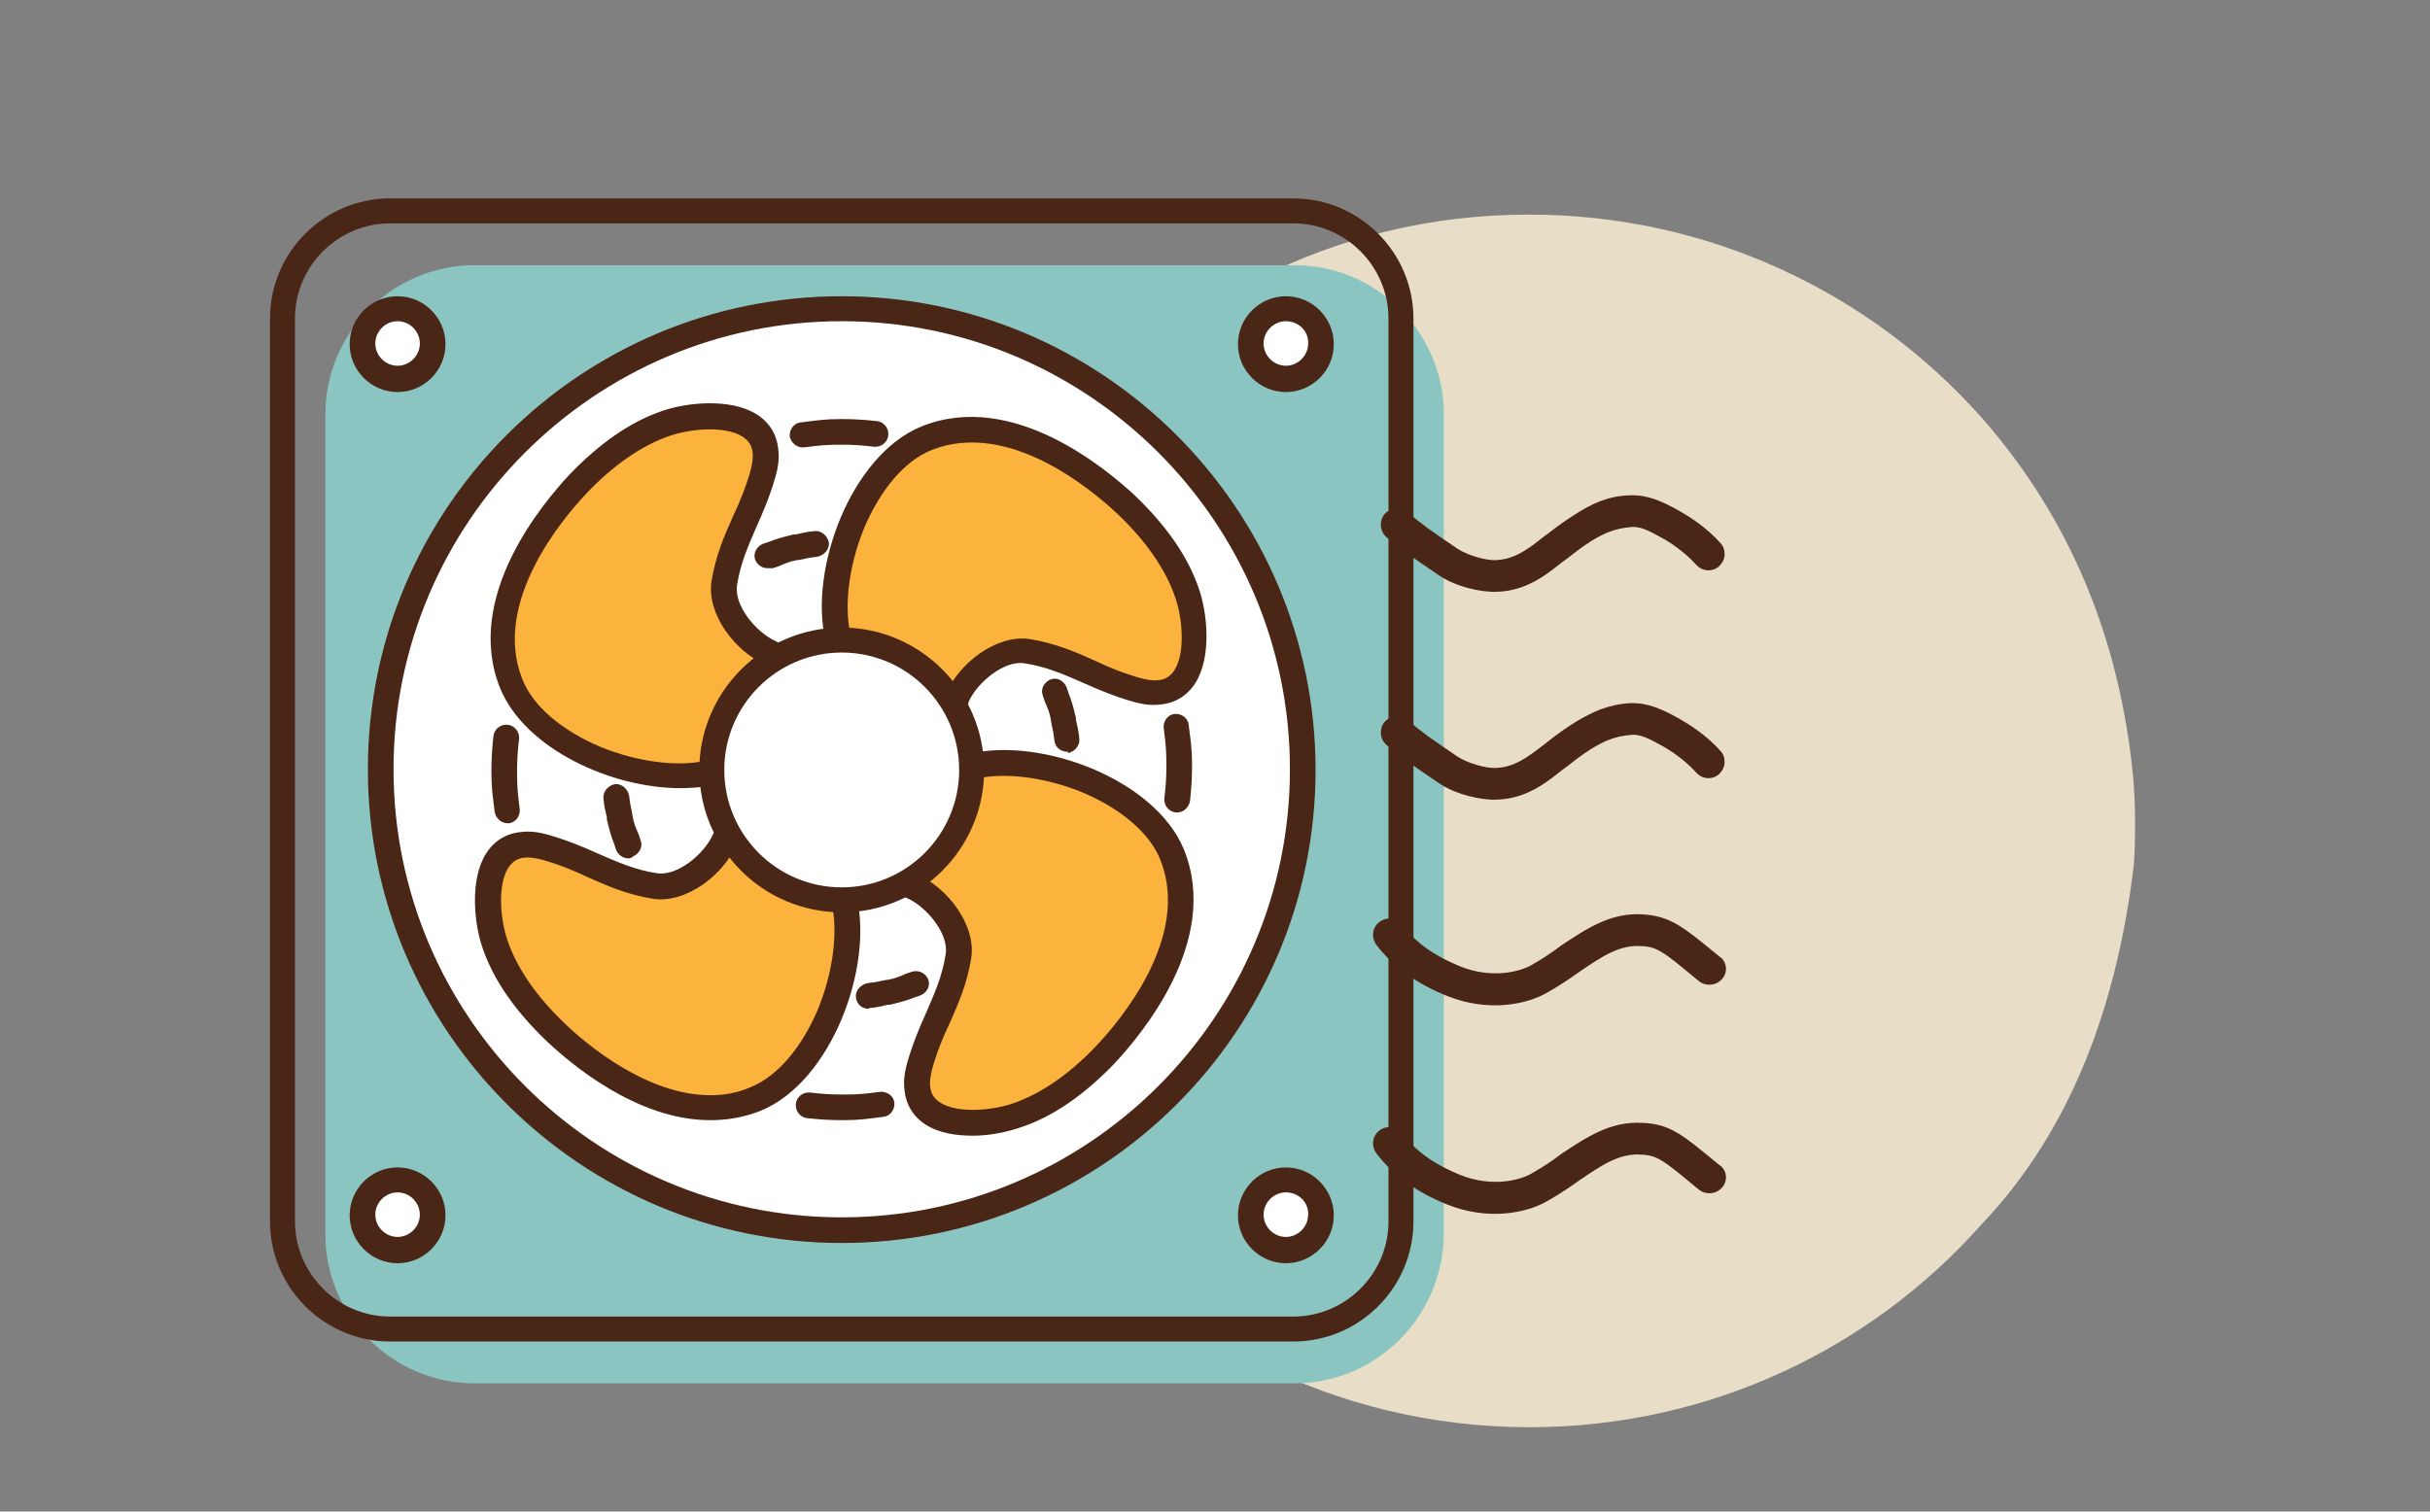 <?xml version="1.0" encoding="utf-8"?>
<!-- Generator: Adobe Illustrator 27.3.1, SVG Export Plug-In . SVG Version: 6.00 Build 0)  -->
<svg version="1.1" xmlns="http://www.w3.org/2000/svg" xmlns:xlink="http://www.w3.org/1999/xlink" x="0px" y="0px"
	 viewBox="0 0 360 224" style="enable-background:new 0 0 360 224;" xml:space="preserve">
<rect x="0" y="0" width="360" height="224" fill="#808080" stroke="none"/>
<style type="text/css">
	.st0{display:none;}
	.st1{display:inline;}
	.st2{fill:#E8DEC8;}
	.st3{fill:#FF6245;}
	.st4{fill:#4A2616;}
	.st5{fill:#8BC5C2;}
	.st6{fill:#F8AB00;}
	.st7{fill:#FFFFFF;}
	.st8{fill:#FBB33D;}
	.st9{fill:#95C5DE;}
	.st10{fill:#9EADBD;}
</style>
<g id="_x30_1_x3000_済" class="st0">
	<g class="st1">
		<path class="st2" d="M234.4,204.6c20.1-2,38-9.2,53.1-22.5c18.4-16.4,30-40.3,30-67c0-14.5-3.4-28.2-9.6-40.3
			c-10.4-20.6-28.5-36.7-50.6-44.4c-9.3-3.2-19.3-5-29.7-5c-10.2,0-20.1,1.7-29.2,4.9c-11.2,3.8-21.3,9.8-30,17.4
			c-8.7,7.6-15.9,16.9-21.1,27.3c-6.1,12.1-9.5,25.8-9.5,40.2c0,26.6,11.6,50.6,30.1,67c13.7,13,31.8,19.9,53,22.5
			c2.2,0.2,4.5,0.2,6.7,0.2C230,204.9,232.2,204.8,234.4,204.6L234.4,204.6z"/>
		<g>
			<path class="st3" d="M322.6,177.3l-4.7,5.3c-0.9,1.1-1.4,2.6-1.4,4.2v15c0,2.8-1.9,5-4.2,5l0,0c-2.3,0-4.2-2.3-4.2-5v-15
				c0-1.6-0.5-3-1.4-4.2l-4.7-5.3c-1.2-1.4-1.9-3.2-1.9-5v-55.4c0-7.2,5.5-13,12.2-13l0,0c6.7,0,12.2,5.8,12.2,13v55.4
				C324.4,174.2,323.8,176,322.6,177.3z"/>
			<g>
				<path class="st4" d="M247.9,137.7H210c-17.9,0-32.5,14.6-32.5,32.5V198c0,5.4,4.4,9.8,9.8,9.8h83.3c5.4,0,9.8-4.4,9.8-9.8v-27.8
					C280.4,152.2,265.8,137.7,247.9,137.7z M275.6,198c0,2.8-2.2,5-5,5H257v-26.2c0-1.3-1.1-2.4-2.4-2.4s-2.4,1.1-2.4,2.4V203h-46.5
					v-26.2c0-1.3-1.1-2.4-2.4-2.4c-1.3,0-2.4,1.1-2.4,2.4V203h-13.6c-2.8,0-5-2.2-5-5v-27.8c0-15.3,12.4-27.7,27.7-27.7h37.9
					c15.3,0,27.7,12.4,27.7,27.7V198z"/>
				<path class="st4" d="M228.9,134.4c16.8,0,30.4-13.7,30.4-30.4s-13.7-30.4-30.4-30.4s-30.4,13.7-30.4,30.4
					S212.1,134.4,228.9,134.4z M228.9,78.3c8,0,15.1,3.7,19.8,9.4c-2.3-0.5-4.6-0.9-5.8-0.8c-2.5,0.3-5.1,2.1-7.8,3.9
					c-2.1,1.5-4.8,3.3-6.3,3.3c0,0,0,0,0,0c-1.5,0-4.2-1.8-6.4-3.3c-2.8-1.8-5.4-3.6-7.9-3.9c-1.1-0.1-3.3,0.2-5.5,0.7
					C213.8,82,221,78.3,228.9,78.3z M205.5,93.7c3.6-1.1,7.6-2,8.5-1.9c1.4,0.2,3.8,1.7,5.8,3.1c3,2,6.1,4.1,9.1,4.1c0,0,0,0,0,0
					c3,0,6-2.1,9-4.1c2-1.4,4.3-2.9,5.7-3.1c1-0.1,5.1,0.9,8.8,2c1.4,3.1,2.2,6.6,2.2,10.3c0,14.1-11.5,25.6-25.6,25.6
					c-14.1,0-25.6-11.5-25.6-25.6C203.3,100.3,204.1,96.8,205.5,93.7z"/>
				<path class="st4" d="M306.7,96.3c-7.8,0-14.2,6.7-14.2,15v55.4c0,2.4,0.8,4.6,2.4,6.3l4.6,5.2c0.6,0.8,0.9,1.8,0.9,2.9v15
					c0,3.9,2.8,7,6.2,7s6.2-3.2,6.2-7v-15c0-1.1,0.3-2.1,0.9-2.9l4.6-5.2c1.5-1.7,2.4-4,2.4-6.4v-55.4
					C320.8,103,314.5,96.3,306.7,96.3z M306.7,199.3c-1.2,0-2.2-1.4-2.2-3v-6.6h4.5v6.6C308.9,197.9,307.9,199.3,306.7,199.3z
					 M316.8,166.7c0,1.4-0.5,2.7-1.4,3.7l-4.7,5.3l-0.1,0.1c-1.2,1.5-1.8,3.4-1.8,5.4v4.4h-4.5v-4.5c0-2-0.6-3.9-1.8-5.4l-4.7-5.4
					c-0.9-1-1.4-2.3-1.4-3.7v-55.4c0-6,4.6-11,10.2-11c5.6,0,10.2,4.9,10.2,11V166.7z"/>
				<path class="st4" d="M309.9,116.3c1.1,0,2-0.9,2-2c0-1.1-0.9-2-2-2c0,0,0,0,0,0l-1.2,0l0-5c0-1.1-0.9-2-2-2c-1.1,0-2,0.9-2,2
					l0,5.1l-1.2,0c-1.1,0-2,0.9-2,2c0,1.1,0.9,2,2,2c0,0,0,0,0,0l1.2,0l0,8.4l-1.2,0c-1.1,0-2,0.9-2,2c0,1.1,0.9,2,2,2c0,0,0,0,0,0
					l1.2,0l0,8.4l-1.2,0c-1.1,0-2,0.9-2,2c0,1.1,0.9,2,2,2c0,0,0,0,0,0l1.2,0l0,8.4l-1.2,0c-1.1,0-2,0.9-2,2c0,1.1,0.9,2,2,2
					c0,0,0,0,0,0l1.2,0l0,8.4l-1.2,0c-1.1,0-2,0.9-2,2c0,1.1,0.9,2,2,2c0,0,0,0,0,0l1.2,0l0,3.9c0,1.1,0.9,2,2,2c1.1,0,2-0.9,2-2
					l0-4l1.2,0c1.1,0,2-0.9,2-2c0-1.1-0.9-2-2-2c0,0,0,0,0,0l-1.2,0l0-8.4l1.2,0c1.1,0,2-0.9,2-2c0-1.1-0.9-2-2-2c0,0,0,0,0,0
					l-1.2,0l0-8.4l1.2,0c1.1,0,2-0.9,2-2c0-1.1-0.9-2-2-2c0,0,0,0,0,0l-1.2,0l0-8.4l1.2,0c1.1,0,2-0.9,2-2c0-1.1-0.9-2-2-2
					c0,0,0,0,0,0l-1.2,0l0-8.4L309.9,116.3z"/>
				<path class="st4" d="M306.7,91.4c1.1,0,2-0.9,2-2V76.9c0-1.1-0.9-2-2-2c-1.1,0-2,0.9-2,2v12.5C304.7,90.5,305.6,91.4,306.7,91.4
					z"/>
				<path class="st4" d="M297.3,93.3c0.4,0,0.8-0.1,1.1-0.3c0.9-0.6,1.2-1.9,0.5-2.8L292.1,80c-0.6-0.9-1.9-1.2-2.8-0.5
					c-0.9,0.6-1.2,1.9-0.5,2.8l6.9,10.2C296.1,93,296.7,93.3,297.3,93.3z"/>
				<path class="st4" d="M324,79.4c-0.9-0.6-2.2-0.4-2.8,0.5l-6.9,10.2c-0.6,0.9-0.4,2.2,0.5,2.8c0.3,0.2,0.7,0.3,1.1,0.3
					c0.6,0,1.3-0.3,1.7-0.9l6.9-10.2C325.2,81.3,324.9,80.1,324,79.4z"/>
			</g>
		</g>
	</g>
	<g class="st1">
		<g>
			<path class="st5" d="M141.6,39.1v141.2c0,0.9-0.7,1.7-1.6,1.7H45c-0.9,0-1.6-0.7-1.6-1.7v-142c0-0.5,0.4-0.8,0.8-0.8h15.5
				c1.2,0,2,0.7,2.3,1.7c0.8,2.5,3.1,4.4,5.9,4.4h49c2.8,0,5.2-1.8,5.9-4.4c0.3-1,0.9-1.7,2.3-1.7h14.7
				C140.9,37.5,141.6,38.2,141.6,39.1z"/>
			<g>
				<path class="st4" d="M54,122.4h64.4c1.1,0,2-0.9,2-2s-0.9-2-2-2H54c-1.1,0-2,0.9-2,2S52.9,122.4,54,122.4z"/>
				<path class="st4" d="M54,161.8h64.4c1.1,0,2-0.9,2-2c0-1.1-0.9-2-2-2H54c-1.1,0-2,0.9-2,2C52,160.9,52.9,161.8,54,161.8z"/>
				<path class="st4" d="M54,148.7h64.4c1.1,0,2-0.9,2-2c0-1.1-0.9-2-2-2H54c-1.1,0-2,0.9-2,2C52,147.8,52.9,148.7,54,148.7z"/>
				<path class="st4" d="M54,135.6h64.4c1.1,0,2-0.9,2-2c0-1.1-0.9-2-2-2H54c-1.1,0-2,0.9-2,2C52,134.7,52.9,135.6,54,135.6z"/>
				<path class="st4" d="M57.8,69.3c0.3,0.2,0.7,0.3,1.2,0.3c0.7,0,1.6-0.3,2.7-1.2c0.7-0.6,1.4-1.4,2-2.3l4.2,2.4
					c-1.3,2.6-2,5.6-2,8.7c0,3.1,0.7,6,2,8.7l-4.2,2.4c-0.6-0.9-1.3-1.7-2-2.3c-1.9-1.6-3.3-1.3-3.9-0.9c-2.3,1.3-1.2,5.2,0.5,8.1
					c1.4,2.4,3.5,4.8,5.6,4.8c0.4,0,0.8-0.1,1.2-0.3c0.6-0.4,1.6-1.4,1.2-3.8c-0.2-0.9-0.5-1.9-1-2.9l4.2-2.4
					c3.4,4.9,8.8,8.2,15,8.7v4.8c-2.9,0.3-5.7,1.3-5.7,3.6c0,2.7,3.9,3.6,7.3,3.6s7.3-1,7.3-3.6c0-2.3-2.8-3.3-5.7-3.6v-4.8
					c6.2-0.5,11.7-3.8,15-8.7l4.2,2.4c-1.2,2.6-1.7,5.6,0.2,6.7c0.3,0.2,0.7,0.3,1.2,0.3c0.7,0,1.6-0.3,2.7-1.2c1-0.9,2-2.1,2.9-3.6
					c0.8-1.5,1.4-3,1.7-4.3c0.5-2.5-0.5-3.5-1.2-3.8c-2-1.1-4.3,0.8-5.9,3.2l-4.2-2.4c1.3-2.6,2-5.6,2-8.7s-0.7-6-2-8.7l4.2-2.4
					c1.3,1.9,3.1,3.5,4.7,3.5c0.4,0,0.8-0.1,1.2-0.3c0.6-0.4,1.6-1.4,1.2-3.8c-0.2-1.3-0.8-2.8-1.7-4.3c-0.9-1.5-1.9-2.8-2.9-3.6
					c-1.9-1.6-3.3-1.3-3.9-0.9c-2,1.1-1.5,4.1-0.2,6.7l-4.2,2.4c-3.4-4.9-8.8-8.2-15-8.7v-4.8c2.9-0.3,5.7-1.3,5.7-3.6
					c0-2.7-3.9-3.6-7.3-3.6s-7.3,1-7.3,3.6c0,2.3,2.8,3.3,5.7,3.6v4.8c-6.2,0.5-11.7,3.8-15,8.7l-4.2-2.4c0.5-1,0.8-2,1-2.9
					c0.5-2.5-0.5-3.5-1.2-3.8c-2.3-1.3-5.1,1.6-6.8,4.5C56.6,64.1,55.5,68,57.8,69.3z M61.1,91.8c-0.7-1.3-1.1-2.3-1.3-3.1
					c0.5,0.5,1.3,1.3,2,2.6c0.7,1.3,1.1,2.3,1.3,3.1C62.5,93.9,61.8,93,61.1,91.8z M110.5,91.3c0.7-1.3,1.5-2.1,2-2.6
					c-0.2,0.7-0.5,1.8-1.3,3.1c-0.7,1.3-1.5,2.1-2,2.6C109.4,93.7,109.7,92.6,110.5,91.3z M111.2,62.8c0.7,1.3,1.1,2.3,1.3,3.1
					c-0.6-0.5-1.3-1.3-2-2.6c-0.7-1.3-1.1-2.3-1.3-3.1C109.7,60.7,110.5,61.5,111.2,62.8z M86.1,106.2c-1.5,0-2.6-0.2-3.3-0.4
					c0.7-0.2,1.8-0.4,3.3-0.4c1.5,0,2.6,0.2,3.3,0.4C88.7,106,87.6,106.2,86.1,106.2z M86.1,48.3c1.5,0,2.6,0.2,3.3,0.4
					c-0.7,0.2-1.8,0.4-3.3,0.4c-1.5,0-2.6-0.2-3.3-0.4C83.6,48.5,84.7,48.3,86.1,48.3z M86.1,60.3c9.4,0,17,7.6,17,17
					c0,9.4-7.6,17-17,17c-9.4,0-17-7.6-17-17C69.2,67.9,76.8,60.3,86.1,60.3z M61.1,62.8c0.7-1.3,1.5-2.1,2-2.6
					c-0.2,0.7-0.5,1.8-1.3,3.1c-0.7,1.3-1.5,2.1-2,2.6C60,65.1,60.3,64.1,61.1,62.8z"/>
				<path class="st4" d="M86.1,71c2.6,0,4.7-2.1,4.7-4.7c0-2.6-2.1-4.7-4.7-4.7c-2.6,0-4.7,2.1-4.7,4.7C81.4,68.9,83.5,71,86.1,71z
					 M86.1,64.8c0.8,0,1.5,0.7,1.5,1.5c0,0.8-0.7,1.5-1.5,1.5c-0.8,0-1.5-0.7-1.5-1.5C84.6,65.4,85.3,64.8,86.1,64.8z"/>
				<path class="st4" d="M71.5,76c0.6,1.1,1.5,2,2.7,2.3c0.5,0.2,1,0.2,1.5,0.2c0.7,0,1.5-0.2,2.1-0.5c1.1-0.6,2-1.5,2.3-2.7
					c0.8-2.5-0.6-5.1-3-5.9c-1.2-0.4-2.5-0.3-3.6,0.3c-1.1,0.6-2,1.5-2.3,2.7C70.8,73.6,70.9,74.9,71.5,76z M74.2,73.4
					c0.1-0.4,0.4-0.7,0.7-0.9c0.2-0.1,0.4-0.2,0.7-0.2c0.2,0,0.3,0,0.5,0.1l0,0c0.8,0.3,1.2,1.1,1,1.9c-0.3,0.8-1.1,1.2-1.9,1
					c-0.4-0.1-0.7-0.4-0.9-0.7C74.1,74.2,74.1,73.8,74.2,73.4z"/>
				<path class="st4" d="M82.4,82.4c-2.1-1.5-5.1-1.1-6.6,1c-1.5,2.1-1.1,5.1,1,6.6c0.8,0.6,1.8,0.9,2.8,0.9c1.5,0,2.9-0.7,3.8-1.9
					C85,86.9,84.5,83.9,82.4,82.4z M80.9,87.1c-0.5,0.7-1.4,0.8-2.1,0.3c-0.7-0.5-0.8-1.4-0.3-2.1c0.5-0.7,1.4-0.8,2.1-0.3
					C81.2,85.5,81.4,86.4,80.9,87.1z"/>
				<path class="st4" d="M93.4,81.5c-1.2-0.2-2.5,0.1-3.5,0.8c-2.1,1.5-2.6,4.5-1,6.6v0c0.9,1.3,2.4,1.9,3.8,1.9
					c1,0,1.9-0.3,2.8-0.9c1-0.7,1.7-1.8,1.9-3.1c0.2-1.2-0.1-2.5-0.8-3.5C95.7,82.4,94.6,81.7,93.4,81.5z M94.1,86.4
					c-0.1,0.4-0.3,0.7-0.6,1c-0.7,0.5-1.6,0.3-2.1-0.3c-0.5-0.7-0.3-1.6,0.3-2.1c0.3-0.2,0.7-0.3,1.1-0.3c0.4,0.1,0.7,0.3,1,0.6
					C94.1,85.6,94.2,86,94.1,86.4z"/>
				<path class="st4" d="M96.6,78.6c0.5,0,1-0.1,1.5-0.2c2.5-0.8,3.8-3.5,3-5.9c-0.4-1.2-1.2-2.2-2.3-2.7c-1.1-0.6-2.4-0.7-3.6-0.3
					c-2.5,0.8-3.8,3.5-3,5.9C92.8,77.3,94.6,78.6,96.6,78.6z M96.2,72.4c0.2-0.1,0.3-0.1,0.5-0.1c0.2,0,0.5,0.1,0.7,0.2
					c0.4,0.2,0.6,0.5,0.8,0.9c0.3,0.8-0.2,1.6-1,1.9c-0.8,0.3-1.6-0.2-1.9-1C94.9,73.6,95.4,72.7,96.2,72.4z"/>
				<path class="st4" d="M86.1,82c2.6,0,4.7-2.1,4.7-4.7c0-2.6-2.1-4.7-4.7-4.7c-2.6,0-4.7,2.1-4.7,4.7C81.4,79.9,83.5,82,86.1,82z
					 M86.1,75.8c0.8,0,1.5,0.7,1.5,1.5c0,0.8-0.7,1.5-1.5,1.5c-0.8,0-1.5-0.7-1.5-1.5C84.6,76.4,85.3,75.8,86.1,75.8z"/>
				<path class="st4" d="M134.1,21h-15.2c-1-3.6-4.4-6.2-8.3-6.2h-49c-3.9,0-7.2,2.6-8.3,6.2H38.2c-6.5,0-11.8,5.3-11.8,11.8v140.9
					c0,6.5,5.3,11.8,11.8,11.8h96c6.5,0,11.8-5.3,11.8-11.8V32.8C146,26.3,140.6,21,134.1,21z M53.4,33.5c1.1,3.5,4.4,6.1,8.2,6.1
					h49c3.9,0,7.1-2.5,8.2-6.1h14v139.7H39.5V33.5H53.4z M57.8,23.4c0-2.1,1.7-3.8,3.8-3.8h49c2.1,0,3.8,1.7,3.8,3.8v7.5
					c0,2.1-1.7,3.8-3.8,3.8h-49c-2.1,0-3.8-1.7-3.8-3.8V23.4z M142,173.8c0,4.3-3.5,7.8-7.8,7.8h-96c-4.3,0-7.8-3.5-7.8-7.8V32.8
					c0-4.3,3.5-7.8,7.8-7.8H53v3.7H37.8c-1.8,0-3.2,1.4-3.2,3.2v142c0,2.2,1.8,4.1,4,4.1h95c2.2,0,4-1.8,4-4.1V32.7
					c0-2.2-1.8-4.1-4-4.1h-14.4V25h14.9c4.3,0,7.8,3.5,7.8,7.8V173.8z"/>
			</g>
		</g>
	</g>
</g>
<g id="_x30_2_x3000_済" class="st0">
	<g class="st1">
		<path class="st2" d="M117.7,194.1c20.1-2,38-9.2,53.1-22.5c18.4-16.4,30-40.3,30-67c0-14.5-3.4-28.2-9.6-40.3
			c-10.4-20.6-28.5-36.7-50.6-44.4c-9.3-3.2-19.3-5-29.7-5c-10.2,0-20.1,1.7-29.2,4.9c-11.2,3.8-21.3,9.8-30,17.4
			c-8.7,7.6-15.9,16.9-21.1,27.3c-6.1,12.1-9.5,25.8-9.5,40.2c0,26.6,11.6,50.6,30.1,67c13.7,13,31.8,19.9,53,22.5
			c2.2,0.2,4.5,0.2,6.7,0.2C113.3,194.3,115.5,194.2,117.7,194.1L117.7,194.1z"/>
		<g>
			<g>
				
					<ellipse transform="matrix(0.707 -0.707 0.707 0.707 -25.801 177.349)" class="st5" cx="201.2" cy="119.8" rx="9.2" ry="9.2"/>
				<circle class="st5" cx="215.7" cy="193.2" r="4.4"/>
				<circle class="st5" cx="215.7" cy="154.2" r="6.2"/>
				
					<ellipse transform="matrix(0.132 -0.991 0.991 0.132 41.006 185.553)" class="st5" cx="126.4" cy="69.4" rx="7.1" ry="7.1"/>
				<path class="st5" d="M193.2,181.5c0.7,1.8,1,3.7,1,5.6c0,9-7.3,16.2-16.2,16.2c-2.3,0-4.4-0.5-6.4-1.3c-0.5-0.2-0.9-0.1-1.2,0.2
					c0,0,0,0,0,0c-0.2,0.2-0.3,0.4-0.4,0.7c0,0.1,0,0.1,0,0.2v0.2c0,6.1-4.2,11.3-10.2,12.4c-5.2,0.9-10.1-0.9-12.7-5.1
					c-1.1-1.9,0.1-3.5,1.9-3.6c4.9-0.3,8.4-0.5,8.4-0.5c3.7-0.3,6.7-3.5,6.4-7.2c-0.1-1.8-0.7-3.1-2-4.3c-1.2-1-0.4-2.7,2.2-2.6
					c3.4,0.2,6.3-2,7-5c0.6-2.7-0.4-5.1-2.1-6.7c-1.3-1.1-0.7-1.9,0.8-2c1.9-0.2,3.5-1,4.7-2.3c1.1-1.3,1.8-3,1.7-4.8
					c-0.1-2.6-1.8-4.7-4.1-5.7c-1.8-0.8-3-2.5-3.1-4.4c0-0.9,0-2-0.1-3.1c-0.1-1.8-1-3.3-2.2-4.4c-1.2-1.1-2.9-1.7-4.7-1.6
					l-34.8,2.4c-3.4,0.1-4.8-3.1-3.2-5.5c2.1-3,5.4-4.8,9-4.8c0.1,0,0.3,0,0.6,0c0.8,0,1.5-0.6,1.6-1.5c0.2-2.5,1.2-7.6,6.6-9.8h0
					c3.8-1.8,7.5-1.6,10.7-0.5c1.8,0.6,3.3-0.5,3.3-2.2V85.2c0-1.3,1-2.4,2.4-2.4H176c1.7,0,2.4,1.1,2.4,2.4l0,46.4
					c0,1.2,0.5,1.7,1.3,2.2c4.8,2.5,8.3,7.4,8.8,13c0.2,2.8-0.2,5.4-1.2,7.8c-0.3,0.7,0.2,1.4,0.9,1.4c0,0,0,0,0,0
					c6.9,0,12.8,5.4,12.9,12.4c0.1,5.2-2.9,9.7-7.4,11.7C193.2,180.3,193,180.9,193.2,181.5z"/>
			</g>
			<g>
				<path class="st4" d="M184.6,148.1c0.7-2.3,0.9-4.7,0.7-7.1c-0.7-8.8-7.7-15.9-16.4-16.9c-0.7-0.1-1.3-0.1-1.8-0.1
					c-0.5,0-1.1,0-1.6,0c0-2-0.6-4-1.9-5.6c-1.4-1.9-3.5-3-5.9-3.3l-43.3-5.3c-1.2-0.1-1.5-1.1-1.6-1.4c-0.1-0.3-0.3-1.3,0.7-2
					l9.7-7.6c4.1-3.2,4.8-9.2,1.6-13.3c-1.6-2-3.8-3.3-6.3-3.6c-2.5-0.3-5,0.4-7,1.9l-0.1,0.1c-0.2,0.2-21.1,19.2-29.1,24
					c-1.9,1.2-3.6,1.6-6.2,1.6c0,0,0,0,0,0c-5.2,0-20.9-1.7-21.1-1.7c-1.3-0.1-2.5,0.8-2.6,2.1c-0.1,1.3,0.8,2.5,2.1,2.6
					c0.7,0.1,16.2,1.7,21.6,1.7c0,0,0,0,0,0c3.5,0,6-0.7,8.7-2.3c8.2-5,28.2-23,29.8-24.5c1-0.7,2.2-1,3.4-0.9
					c1.2,0.1,2.3,0.8,3.1,1.7c1.6,2,1.2,5-0.8,6.5l-9.7,7.6c-2.2,1.7-3.1,4.4-2.3,7.1c0.7,2.7,2.9,4.5,5.7,4.9l43.3,5.3
					c1.1,0.1,2,0.7,2.7,1.5c0.7,0.8,1,1.9,0.8,3c0,0.2-0.1,0.5-0.1,0.7c-2.6,0.9-5,2.4-7,4.4c-4.4-5.4-11.8-7-18.5-3.9l0,0
					c-6.1,2.5-7.6,8.1-8,11.1c0,0-0.1,0-0.1,0c-6.2,0-11.5,4.5-12.9,10.8l-1.6,0.1c-1.2,0.1-1.7-0.8-1.9-1.1
					c-0.1-0.3-0.5-1.2,0.3-2.1l8.1-9.3c3.4-3.9,3-9.9-0.9-13.3c-1.9-1.7-4.3-2.5-6.9-2.3c-2.5,0.2-4.8,1.3-6.5,3.2l-0.1,0.1
					c-0.2,0.2-17.1,22.8-24,29.1c-1.2,1.1-2.3,1.8-3.8,2.2c-5.8-2.6-12.6-4.5-26.3-5c-1.3-0.1-2.4,1-2.5,2.3c-0.1,1.3,1,2.4,2.3,2.5
					c7.2,0.3,12.2,0.9,16,1.8c-7.2,0.7-16,1.4-16.1,1.4c-1.3,0.1-2.3,1.2-2.2,2.6c0.1,1.3,1.1,2.2,2.4,2.2c0.1,0,0.1,0,0.2,0
					c0.8-0.1,19.8-1.5,25.1-2.5c0.5-0.1,1-0.2,1.5-0.3c0,0,0,0,0.1,0c2.6-0.7,4.5-1.7,6.5-3.5c7.1-6.5,23.3-28,24.6-29.7
					c0.8-0.9,1.9-1.4,3.1-1.5c1.2-0.1,2.4,0.3,3.4,1.1c1.9,1.7,2.1,4.6,0.5,6.6l-8.1,9.3c-1.8,2.1-2.2,4.9-1,7.4
					c1.2,2.5,3.7,3.9,6.5,3.7l3.5-0.2c0,0,0,0,0,0l40-2.7c1.1-0.1,2.1,0.3,2.9,1c0.8,0.7,1.3,1.7,1.4,2.8c0.1,1.2-0.3,2.4-1.1,3.3
					c-0.8,0.9-1.9,1.5-3.1,1.5h0l0,0c0,0,0,0,0,0l-28.9,2c-1.3,0.1-2.3,1.2-2.2,2.6c0.1,1.3,1.1,2.2,2.4,2.2c0.1,0,0.1,0,0.2,0
					l28.9-2c0,0,0,0,0,0l6.4-0.4c1.2-0.1,2.4,0.3,3.3,1.2c0.8,0.8,1.3,1.8,1.4,2.8c0.1,1.1-0.3,2.2-1.1,3.1c-0.8,0.9-1.9,1.4-3,1.5
					l-5.6,0.4c0,0,0,0,0,0l0,0l-30.4,2.1c-1.3,0.1-2.3,1.2-2.2,2.6c0.1,1.3,1.1,2.2,2.4,2.2c0.1,0,0.1,0,0.2,0l30.4-2.1c0,0,0,0,0,0
					c1.1-0.1,2.2,0.3,3.1,1c1.2,1,1.7,2.7,1.4,4.3c-0.3,1.6-2.2,3.1-3.9,3.2l-8.2,0.6c0,0,0,0,0,0v0l-26,1.8
					c-1.3,0.1-2.3,1.2-2.2,2.6c0.1,1.3,1.1,2.2,2.4,2.2c0.1,0,0.1,0,0.2,0l26-1.8c1.1-0.1,2.3,0.3,3.1,1c0.9,0.7,1.4,1.8,1.5,2.9
					c0.1,1.1-0.3,2.2-1,3c-0.8,0.9-2,1.5-3.1,1.6c0,0-5.3,0.3-11.8,0.7l0,0c0,0,0,0,0,0c0,0-0.1,0-0.1,0l-2.9,0.2l0,0
					c-7,0.4-15,1-19.1,1.4c-17.5,1.9-24.7,0.2-31.7-1.5c-7.5-1.8-14.6-3.6-32.4-0.9c-1.3,0.2-2.2,1.4-2,2.7c0.2,1.3,1.4,2.2,2.7,2
					c16.8-2.5,23.5-0.9,30.5,0.8c5.1,1.2,10.4,2.5,19.2,2.5c3.9,0,8.6-0.3,14.2-0.9c3.4-0.4,10.4-0.9,20.1-1.5
					c2.4,5.4,7.4,8.7,13.3,8.7c1,0,2-0.1,3-0.3c6.6-1.2,11.5-6.6,12.1-13.2c1.8,0.6,3.8,0.9,5.7,0.9c10.3,0,18.6-8.4,18.6-18.6
					c0-1.9-0.3-3.7-0.8-5.4c4.9-2.7,7.9-7.8,7.8-13.4C197.8,155.2,192,149,184.6,148.1z M187.2,172.2c-1.7,0.8-2.5,2.8-1.9,4.5
					c0.6,1.5,0.9,3.1,0.9,4.8c0,7.6-6.2,13.8-13.8,13.8c-1.9,0-3.7-0.4-5.5-1.1c-1.2-0.5-2.5-0.3-3.5,0.4l-1.1,0.5v0.8
					c-0.2,0.3-0.3,0.7-0.3,1.1c0,0.3,0,0.5,0,0.6v0.2c0,5-3.4,9.1-8.3,10c-4.3,0.8-8.1-0.7-10.2-4c4.8-0.3,8.3-0.5,8.4-0.5
					c2.5-0.2,4.8-1.4,6.5-3.3c1.6-1.8,2.4-4.2,2.2-6.5c-0.1-1.5-0.6-2.9-1.4-4.2l0.2,0c3.9-0.3,7.5-3.4,8.3-7c0.5-2.6,0-5.1-1.3-7.1
					c1.6-0.5,3-1.4,4.1-2.7c1.6-1.8,2.4-4.1,2.2-6.5c-0.1-2.4-1.2-4.5-3-6.2c-1.5-1.3-3.3-2.1-5.3-2.3c0.7-1.5,1.1-3.1,0.9-4.8
					c-0.2-2.3-1.2-4.5-3-6c-1.8-1.5-4-2.3-6.4-2.2l-36.8,2.5c1.3-3.3,4.5-5.7,8-5.6c0.1,0,0.2,0,0.3,0c0.1,0,0.2,0,0.3,0
					c2.1,0,3.8-1.6,4-3.7c0.1-2.1,1-5.8,4.7-7.5l0.5-0.2c5.9-2.8,11.1-0.2,13.5,3.4c0.6,0.9,1.6,1.5,2.8,1.6c1.1,0.1,2.3-0.4,3-1.3
					c2.7-3.2,6.6-4.9,10.9-4.9c0.4,0,0.8,0,1.3,0.1c6.5,0.7,11.6,6,12.2,12.5c0.2,2.3-0.2,4.5-1,6.7c-0.4,1.1-0.3,2.2,0.3,3.2
					c0.6,0.9,1.7,1.5,2.8,1.5c5.7,0,10.4,4.5,10.5,10C193.2,166.8,190.9,170.5,187.2,172.2z"/>
				<path class="st4" d="M184,114.2c0,6.4,5.2,11.6,11.6,11.6c6.4,0,11.6-5.2,11.6-11.6s-5.2-11.6-11.6-11.6
					C189.2,102.6,184,107.8,184,114.2z M202.4,114.2c0,3.8-3.1,6.8-6.8,6.8c-3.8,0-6.8-3.1-6.8-6.8s3.1-6.8,6.8-6.8
					C199.3,107.4,202.4,110.5,202.4,114.2z"/>
				<path class="st4" d="M210.1,180.7c-3.8,0-6.8,3.1-6.8,6.8c0,3.8,3.1,6.8,6.8,6.8c3.8,0,6.8-3.1,6.8-6.8
					C217,183.8,213.9,180.7,210.1,180.7z M210.1,189.6c-1.1,0-2-0.9-2-2c0-1.1,0.9-2,2-2c1.1,0,2,0.9,2,2
					C212.2,188.7,211.3,189.6,210.1,189.6z"/>
				<path class="st4" d="M210.1,157.2c4.7,0,8.6-3.9,8.6-8.6c0-4.7-3.9-8.6-8.6-8.6c-4.7,0-8.6,3.9-8.6,8.6
					C201.5,153.3,205.4,157.2,210.1,157.2z M210.1,144.8c2.1,0,3.8,1.7,3.8,3.8c0,2.1-1.7,3.8-3.8,3.8c-2.1,0-3.8-1.7-3.8-3.8
					C206.3,146.5,208.1,144.8,210.1,144.8z"/>
				<path class="st4" d="M120.8,73.3c5.2,0,9.5-4.3,9.5-9.5s-4.3-9.5-9.5-9.5c-5.2,0-9.5,4.3-9.5,9.5S115.6,73.3,120.8,73.3z
					 M120.8,59.1c2.6,0,4.7,2.1,4.7,4.7s-2.1,4.7-4.7,4.7c-2.6,0-4.7-2.1-4.7-4.7S118.2,59.1,120.8,59.1z"/>
				<path class="st4" d="M151.7,79.6h19.1c2.3,0,4.2-1.9,4.2-4.2v-5c0-1.1,0.3-2.1,0.8-3.1c0.1-0.2,0.2-0.3,0.3-0.5
					c1.2-1.8,3.2-3,5.5-3H213c1.3,0,2.4-1.1,2.4-2.4s-1.1-2.4-2.4-2.4h-31.5c-3.7,0-7,1.8-9,4.5h-20.2c0.1-12.3,10.1-22.3,22.4-22.3
					H213c1.3,0,2.4-1.1,2.4-2.4s-1.1-2.4-2.4-2.4h-38.2c-15,0-27.2,12.2-27.2,27.2v11.8C147.5,77.7,149.4,79.6,151.7,79.6z
					 M170.1,70.4v4.3h-17.8v-6.4h18C170.2,69,170.1,69.7,170.1,70.4z"/>
				<path class="st4" d="M149.9,105.1c1.3,0,2.4-1.1,2.4-2.4V87.4c0-1.3-1.1-2.4-2.4-2.4c-1.3,0-2.4,1.1-2.4,2.4v15.3
					C147.5,104,148.6,105.1,149.9,105.1z"/>
				<path class="st4" d="M159,87.4v19.3c0,1.3,1.1,2.4,2.4,2.4c1.3,0,2.4-1.1,2.4-2.4V87.4c0-1.3-1.1-2.4-2.4-2.4
					C160,85,159,86.1,159,87.4z"/>
				<path class="st4" d="M172.8,85c-1.3,0-2.4,1.1-2.4,2.4v26.8c0,1.3,1.1,2.4,2.4,2.4c1.3,0,2.4-1.1,2.4-2.4V87.4
					C175.2,86.1,174.1,85,172.8,85z"/>
			</g>
		</g>
	</g>
	<g class="st1">
		<g>
			<path class="st6" d="M324.8,80.1h-63.7c-6.6,0.2-10.2,4.6-10.2,10.2v18.4c0,5.7,3.7,10,10.2,10.2h63.7
				c6.6-0.2,10.2-4.6,10.2-10.2V90.4C335.1,84.7,331.5,80.3,324.8,80.1z"/>
			<g>
				<path class="st4" d="M324.4,60.7c-1,0-1.8,0.8-1.8,1.8c0,1,0.8,1.8,1.8,1.8c8.2,0,14.9,6.7,14.9,14.9v30
					c0,8.2-6.7,14.9-14.9,14.9h-72.7c-8.2,0-14.9-6.7-14.9-14.9v-30c0-8.2,6.7-14.9,14.9-14.9h46.4c1,0,1.8-0.8,1.8-1.8
					c0-1-0.8-1.8-1.8-1.8h-46.4c-10.3,0-18.6,8.3-18.6,18.6v30c0,10.3,8.3,18.6,18.6,18.6h72.7c10.3,0,18.6-8.3,18.6-18.6v-30
					C343,69.1,334.7,60.7,324.4,60.7z"/>
				<path class="st4" d="M283.3,50.4c6.9,0,12.6-5.6,12.6-12.6s-5.6-12.6-12.6-12.6c-6.9,0-12.6,5.6-12.6,12.6
					S276.4,50.4,283.3,50.4z M283.3,28.9c4.9,0,8.9,4,8.9,8.9s-4,8.9-8.9,8.9c-4.9,0-8.9-4-8.9-8.9S278.4,28.9,283.3,28.9z"/>
				<path class="st4" d="M311.6,67.1c4.7,0,8.5-3.8,8.5-8.5c0-4.7-3.8-8.5-8.5-8.5c-4.7,0-8.5,3.8-8.5,8.5
					C303,63.2,306.8,67.1,311.6,67.1z M311.6,53.7c2.7,0,4.9,2.2,4.9,4.9c0,2.7-2.2,4.9-4.9,4.9c-2.7,0-4.9-2.2-4.9-4.9
					C306.7,55.8,308.9,53.7,311.6,53.7z"/>
				<path class="st4" d="M317.4,28.8c4,0,7.2-3.2,7.2-7.2c0-4-3.2-7.2-7.2-7.2c-4,0-7.2,3.2-7.2,7.2
					C310.2,25.5,313.4,28.8,317.4,28.8z M317.4,18c1.9,0,3.5,1.6,3.5,3.5c0,1.9-1.6,3.5-3.5,3.5s-3.5-1.6-3.5-3.5
					C313.8,19.6,315.4,18,317.4,18z"/>
				<path class="st4" d="M251.7,32.8c4.7,0,8.5-3.8,8.5-8.5s-3.8-8.5-8.5-8.5c-4.7,0-8.5,3.8-8.5,8.5S247,32.8,251.7,32.8z
					 M251.7,19.4c2.7,0,4.9,2.2,4.9,4.9s-2.2,4.9-4.9,4.9c-2.7,0-4.9-2.2-4.9-4.9S249.1,19.4,251.7,19.4z"/>
				<path class="st4" d="M269.2,95c-0.3-0.4-0.7-0.7-1.2-1c-0.4-0.3-0.9-0.5-1.3-0.7c-0.5-0.2-0.9-0.4-1.3-0.6
					c-0.4-0.2-0.8-0.4-1.2-0.6s-0.6-0.5-0.8-0.7c-0.2-0.3-0.3-0.6-0.3-1c0-0.3,0-0.5,0.1-0.7c0.1-0.2,0.2-0.4,0.4-0.6
					c0.2-0.2,0.4-0.3,0.7-0.4c0.3-0.1,0.6-0.1,1-0.1c0.5,0,0.9,0.1,1.3,0.2c0.4,0.1,0.8,0.2,1.1,0.4c0.3,0.1,0.6,0.3,0.8,0.4
					c0.2,0.1,0.4,0.2,0.5,0.2c0.1,0,0.2,0,0.2-0.1c0.1-0.1,0.1-0.1,0.1-0.2c0-0.1,0.1-0.3,0.1-0.4c0-0.2,0-0.4,0-0.6
					c0-0.2,0-0.4,0-0.6c0-0.2,0-0.3,0-0.4c0-0.1,0-0.2-0.1-0.2c0-0.1-0.1-0.1-0.2-0.2c-0.1-0.1-0.3-0.2-0.5-0.3
					c-0.3-0.1-0.6-0.2-0.9-0.4c-0.3-0.1-0.7-0.2-1.1-0.2c-0.4-0.1-0.8-0.1-1.2-0.1c-0.8,0-1.5,0.1-2.2,0.3s-1.3,0.5-1.8,0.9
					c-0.5,0.4-0.9,0.9-1.2,1.5c-0.3,0.6-0.5,1.3-0.5,2.1c0,0.7,0.1,1.3,0.3,1.8c0.2,0.5,0.5,0.9,0.8,1.3c0.3,0.4,0.7,0.7,1.1,1
					c0.4,0.3,0.9,0.5,1.3,0.7c0.5,0.2,0.9,0.4,1.3,0.6c0.4,0.2,0.8,0.4,1.1,0.6c0.3,0.2,0.6,0.5,0.8,0.7c0.2,0.3,0.3,0.6,0.3,1
					c0,0.3-0.1,0.6-0.2,0.9c-0.1,0.3-0.3,0.5-0.5,0.7c-0.2,0.2-0.5,0.3-0.8,0.4c-0.3,0.1-0.7,0.2-1.1,0.2c-0.6,0-1.2-0.1-1.7-0.2
					c-0.5-0.1-0.9-0.3-1.3-0.5c-0.3-0.2-0.6-0.3-0.9-0.5c-0.2-0.1-0.4-0.2-0.5-0.2c-0.1,0-0.2,0-0.2,0.1c-0.1,0-0.1,0.1-0.2,0.2
					c0,0.1-0.1,0.3-0.1,0.4c0,0.2,0,0.4,0,0.7c0,0.4,0,0.7,0.1,0.9c0,0.2,0.1,0.4,0.2,0.5c0.1,0.1,0.3,0.2,0.6,0.4
					c0.3,0.1,0.6,0.3,1,0.4c0.4,0.1,0.8,0.3,1.3,0.3c0.5,0.1,1,0.1,1.6,0.1c0.9,0,1.7-0.1,2.4-0.3c0.8-0.2,1.4-0.6,2-1
					c0.6-0.4,1-1,1.3-1.7c0.3-0.7,0.5-1.5,0.5-2.3c0-0.7-0.1-1.3-0.3-1.8C269.8,95.8,269.6,95.4,269.2,95z"/>
				<path class="st4" d="M286.3,88c-0.7-0.7-1.5-1.2-2.5-1.6c-1-0.3-2.1-0.5-3.4-0.5c-1.3,0-2.5,0.2-3.5,0.6c-1,0.4-1.9,1-2.6,1.8
					c-0.7,0.8-1.2,1.7-1.6,2.8c-0.3,1.1-0.5,2.3-0.5,3.7c0,1.5,0.2,2.8,0.5,3.9c0.3,1.1,0.8,2,1.5,2.7c0.7,0.7,1.5,1.2,2.5,1.6
					c1,0.3,2.1,0.5,3.5,0.5c1.3,0,2.5-0.2,3.5-0.6c1-0.4,1.9-1,2.6-1.8c0.7-0.8,1.2-1.7,1.6-2.8c0.3-1.1,0.5-2.4,0.5-3.8
					c0-1.5-0.2-2.7-0.5-3.8C287.4,89.6,286.9,88.7,286.3,88z M284.4,97c-0.1,0.7-0.4,1.4-0.7,1.9c-0.3,0.5-0.8,1-1.4,1.3
					c-0.6,0.3-1.3,0.5-2.1,0.5c-0.8,0-1.6-0.1-2.1-0.4c-0.6-0.3-1-0.7-1.3-1.2c-0.3-0.5-0.6-1.2-0.7-1.9c-0.1-0.7-0.2-1.6-0.2-2.5
					c0-0.8,0.1-1.5,0.2-2.3c0.1-0.7,0.4-1.3,0.7-1.9c0.3-0.5,0.8-1,1.4-1.3c0.6-0.3,1.3-0.5,2.1-0.5c0.8,0,1.5,0.1,2.1,0.4
					c0.6,0.3,1,0.7,1.3,1.2c0.3,0.5,0.6,1.1,0.7,1.9c0.1,0.7,0.2,1.5,0.2,2.4C284.6,95.5,284.6,96.3,284.4,97z"/>
				<path class="st4" d="M299.4,86.9c-0.1-0.2-0.1-0.3-0.2-0.4c-0.1-0.1-0.2-0.2-0.4-0.2c-0.2,0-0.4-0.1-0.7-0.1c-0.3,0-0.7,0-1.2,0
					c-0.4,0-0.8,0-1.1,0c-0.3,0-0.5,0-0.6,0.1c-0.2,0-0.3,0.1-0.3,0.2c-0.1,0.1-0.1,0.2-0.2,0.4l-5.2,15c-0.1,0.3-0.2,0.6-0.2,0.7
					c0,0.2,0,0.3,0.1,0.4c0.1,0.1,0.2,0.2,0.5,0.2c0.2,0,0.5,0,0.9,0c0.4,0,0.7,0,0.9,0c0.2,0,0.4-0.1,0.5-0.1
					c0.1,0,0.2-0.1,0.3-0.2c0.1-0.1,0.1-0.2,0.1-0.3l1.1-3.3h6.4l1.1,3.4c0,0.1,0.1,0.2,0.1,0.3c0.1,0.1,0.1,0.1,0.3,0.2
					c0.1,0,0.3,0.1,0.6,0.1c0.2,0,0.6,0,1,0c0.4,0,0.8,0,1,0c0.2,0,0.4-0.1,0.5-0.2c0.1-0.1,0.1-0.2,0.1-0.4c0-0.2-0.1-0.4-0.2-0.7
					L299.4,86.9z M294.5,96.7l2.4-7.2h0l2.4,7.2H294.5z"/>
				<path class="st4" d="M317.5,88c-0.4-0.4-0.8-0.8-1.3-1c-0.5-0.3-1-0.5-1.5-0.6c-0.5-0.1-0.9-0.2-1.3-0.2c-0.4,0-0.7,0-1.1,0h-4
					c-0.3,0-0.6,0.1-0.8,0.3c-0.2,0.2-0.3,0.5-0.3,0.9v15.3c0,0.1,0,0.2,0.1,0.2c0.1,0.1,0.1,0.1,0.3,0.2c0.1,0,0.3,0.1,0.5,0.1
					c0.2,0,0.5,0,0.8,0c0.3,0,0.6,0,0.8,0c0.2,0,0.4-0.1,0.5-0.1c0.1,0,0.2-0.1,0.3-0.2c0.1-0.1,0.1-0.1,0.1-0.2v-5.4h1.4
					c1.1,0,2.1-0.1,2.9-0.4c0.8-0.3,1.5-0.6,2.1-1.1c0.6-0.5,1-1.1,1.3-1.9c0.3-0.7,0.4-1.6,0.4-2.5c0-0.7-0.1-1.3-0.3-1.9
					C318.2,88.9,317.9,88.5,317.5,88z M314.9,92.8c-0.1,0.4-0.3,0.7-0.5,1c-0.2,0.3-0.5,0.5-0.9,0.6c-0.4,0.1-0.8,0.2-1.4,0.2h-1.5
					v-5.8h1.5c0.4,0,0.7,0,1,0.1c0.3,0,0.7,0.2,1,0.3c0.3,0.2,0.6,0.5,0.8,0.9c0.2,0.4,0.3,0.9,0.3,1.5
					C315.1,92.1,315,92.5,314.9,92.8z"/>
				<path class="st4" d="M256.2,73.4c-6.7,0-12.1,5.4-12.1,12.1v18.4c0,6.7,5.4,12.1,12.1,12.1h63.7c6.7,0,12.1-5.4,12.1-12.1V85.5
					c0-6.7-5.4-12.1-12.1-12.1H256.2z M328.3,85.5v18.4c0,4.6-3.8,8.4-8.4,8.4h-63.7c-4.6,0-8.4-3.8-8.4-8.4V85.5
					c0-4.6,3.8-8.4,8.4-8.4h63.7C324.6,77.1,328.3,80.8,328.3,85.5z"/>
			</g>
		</g>
	</g>
</g>
<g id="_x30_3">
	<g>
		<path class="st2" d="M316,114.9c-2-20.1-9.2-38-22.5-53.1c-16.4-18.4-40.3-30-67-30c-14.5,0-28.2,3.4-40.3,9.6
			c-20.6,10.4-36.7,28.5-44.4,50.6c-3.2,9.3-5,19.3-5,29.7c0,10.2,1.7,20.1,4.9,29.2c3.8,11.2,9.8,21.3,17.4,30
			c7.6,8.7,16.9,15.9,27.3,21.1c12.1,6.1,25.8,9.5,40.2,9.5c26.6,0,50.6-11.6,67-30.1c13-13.7,19.9-31.8,22.5-53
			c0.2-2.2,0.2-4.5,0.2-6.7C316.3,119.4,316.2,117.1,316,114.9L316,114.9z"/>
	</g>
	<g>
		<g>
			<path class="st5" d="M191.8,205H70.3c-12.1,0-22.1-9.9-22.1-22.1V61.4c0-12.1,9.9-22.1,22.1-22.1h121.5
				c12.1,0,22.1,9.9,22.1,22.1v121.5C213.8,195.1,203.9,205,191.8,205z"/>
			<path class="st4" d="M191.6,198.8H57.8c-9.8,0-17.8-8-17.8-17.8V47.2c0-9.8,8-17.8,17.8-17.8h133.8c9.8,0,17.8,8,17.8,17.8V181
				C209.4,190.8,201.4,198.8,191.6,198.8z M57.8,33.1c-7.7,0-14.1,6.3-14.1,14.1V181c0,7.7,6.3,14.1,14.1,14.1h133.8
				c7.7,0,14.1-6.3,14.1-14.1V47.2c0-7.7-6.3-14.1-14.1-14.1H57.8z"/>
		</g>
		<g>
			<g>
				<g>
					
						<ellipse transform="matrix(0.993 -0.122 0.122 0.993 -13.001 16.091)" class="st7" cx="124.7" cy="114.1" rx="68.3" ry="68.3"/>
					<path class="st4" d="M124.7,184.2c-38.7,0-70.2-31.5-70.2-70.2S86,43.9,124.7,43.9c38.7,0,70.2,31.5,70.2,70.2
						S163.4,184.2,124.7,184.2z M124.7,47.6c-36.6,0-66.4,29.8-66.4,66.4c0,36.6,29.8,66.4,66.4,66.4s66.4-29.8,66.4-66.4
						C191.1,77.4,161.3,47.6,124.7,47.6z"/>
				</g>
			</g>
			<g>
				<g>
					<g>
						<path class="st8" d="M124.3,94.8c-2.3-9.5,3.4-25.6,13.1-29.5c10.4-4.2,22.2,2.9,29.6,9.9c3.8,3.6,7.3,8,9,13.1
							c1.4,4.2,2.3,14-4.1,14.7c-1.1,0.1-2.2-0.1-3.3-0.4c-6.2-1.7-10-4.9-16.3-5.8c-4-0.6-8.7,3.1-10.3,6.9L124.3,94.8z"/>
						<path class="st4" d="M141.9,105.4c-0.2,0-0.5,0-0.7-0.2c-1-0.4-1.4-1.5-1-2.5c1.9-4.4,7.4-8.7,12.3-8c3.8,0.6,6.8,1.9,9.7,3.2
							c2.1,1,4.3,1.9,6.8,2.6c0.8,0.2,1.7,0.4,2.6,0.3c1.1-0.1,1.8-0.6,2.4-1.5c1.7-2.7,1.1-8,0.1-10.8c-1.4-4.1-4.3-8.3-8.5-12.3
							c-3.6-3.4-16.1-14.1-27.6-9.5c-4,1.6-7.6,5.9-10,11.6c-2.2,5.4-3,11.4-2,15.7c0.2,1-0.4,2-1.4,2.3c-1,0.2-2-0.4-2.3-1.4
							c-2.5-10.4,3.7-27.4,14.2-31.7c13.6-5.5,27.6,6.5,31.6,10.2c4.7,4.5,7.9,9.1,9.5,13.8c1.2,3.4,2,10-0.5,14
							c-1.2,1.9-3,3-5.2,3.2c-1.5,0.2-2.9-0.1-4-0.4c-2.8-0.8-5.2-1.8-7.4-2.8c-2.8-1.2-5.4-2.4-8.7-2.9c-3-0.5-7,2.8-8.3,5.7
							C143.4,105,142.7,105.4,141.9,105.4z"/>
					</g>
					<g>
						<path class="st8" d="M125.1,133.3c2.3,9.5-3.4,25.6-13.1,29.5c-10.4,4.2-22.2-2.9-29.6-9.9c-3.8-3.6-7.3-8-9-13.1
							c-1.4-4.2-2.3-14,4.1-14.7c1.1-0.1,2.2,0.1,3.3,0.4c6.2,1.7,10,4.9,16.3,5.8c4,0.6,8.7-3.1,10.3-6.9L125.1,133.3z"/>
						<path class="st4" d="M105.2,166c-11,0-20.9-8.6-24.2-11.7c-4.7-4.5-7.9-9.1-9.5-13.8c-1.2-3.4-2-10,0.5-14
							c1.2-1.9,3-3,5.2-3.2c1.5-0.2,2.9,0.1,4,0.4c2.8,0.8,5.2,1.8,7.4,2.8c2.8,1.2,5.4,2.4,8.7,2.9c3,0.5,7-2.8,8.3-5.7
							c0.4-1,1.5-1.4,2.5-1c1,0.4,1.4,1.5,1,2.5c-1.9,4.4-7.4,8.7-12.3,8c-3.8-0.6-6.8-1.9-9.7-3.2c-2.1-1-4.3-1.9-6.8-2.6
							c-0.8-0.2-1.7-0.4-2.6-0.3c-1.1,0.1-1.8,0.6-2.4,1.5c-1.7,2.7-1.1,8-0.1,10.8c1.4,4.1,4.3,8.3,8.5,12.3
							c2.9,2.8,12,10.6,21.5,10.6c2,0,4-0.3,6-1.2c4-1.6,7.6-5.9,10-11.6c2.2-5.4,3-11.4,2-15.7c-0.2-1,0.4-2,1.4-2.3
							c1-0.2,2,0.4,2.3,1.4c2.5,10.4-3.7,27.4-14.2,31.7C110.2,165.6,107.7,166,105.2,166z"/>
					</g>
				</g>
				<g>
					<g>
						<path class="st8" d="M144,113.7c9.5-2.3,25.6,3.4,29.5,13.1c4.2,10.4-2.9,22.2-9.9,29.6c-3.6,3.8-8,7.3-13.1,9
							c-4.2,1.4-14,2.3-14.7-4.1c-0.1-1.1,0.1-2.2,0.4-3.3c1.7-6.2,4.9-10,5.8-16.3c0.6-4-3.1-8.7-6.9-10.3L144,113.7z"/>
						<path class="st4" d="M144.1,168.3c-2.5,0-5-0.4-6.9-1.6c-1.9-1.2-3-3-3.2-5.2c-0.2-1.5,0.1-2.9,0.4-4c0.8-2.8,1.8-5.2,2.8-7.4
							c1.2-2.8,2.4-5.4,2.9-8.7c0.5-3-2.8-7-5.7-8.3c-1-0.4-1.4-1.5-1-2.5c0.4-1,1.5-1.4,2.5-1c4.4,1.9,8.7,7.4,8,12.3
							c-0.6,3.8-1.9,6.8-3.2,9.7c-1,2.1-1.9,4.3-2.6,6.8c-0.2,0.8-0.4,1.7-0.3,2.6c0.1,1.1,0.6,1.8,1.5,2.4c2.7,1.7,8,1.1,10.8,0.1
							c4.1-1.4,8.3-4.3,12.3-8.5c3.4-3.6,14.1-16.1,9.5-27.6c-1.6-4-5.9-7.6-11.6-10c-5.4-2.2-11.4-3-15.7-2c-1,0.2-2-0.4-2.3-1.4
							c-0.2-1,0.4-2,1.4-2.3c10.4-2.5,27.4,3.7,31.7,14.2c5.5,13.6-6.5,27.6-10.2,31.6c-4.5,4.7-9.1,7.9-13.8,9.5
							C149.4,167.7,146.8,168.3,144.1,168.3z"/>
					</g>
					<g>
						<path class="st8" d="M105.4,114.4c-9.5,2.3-25.6-3.4-29.5-13.1c-4.2-10.4,2.9-22.2,9.9-29.6c3.6-3.8,8-7.3,13.1-9
							c4.2-1.4,14-2.3,14.7,4.1c0.1,1.1-0.1,2.2-0.4,3.3c-1.7,6.2-4.9,10-5.8,16.3c-0.6,4,3.1,8.7,6.9,10.3L105.4,114.4z"/>
						<path class="st4" d="M100.8,116.8c-10.2,0-23-5.8-26.7-14.8c-5.5-13.6,6.5-27.6,10.2-31.6c4.5-4.7,9.1-7.9,13.8-9.5
							c3.4-1.2,10-2,14,0.5c1.9,1.2,3,3,3.2,5.2c0.2,1.5-0.1,2.9-0.4,4c-0.8,2.8-1.8,5.2-2.8,7.4c-1.2,2.8-2.4,5.4-2.9,8.7
							c-0.5,3,2.8,7,5.7,8.3c1,0.4,1.4,1.5,1,2.5c-0.4,1-1.5,1.4-2.5,1c-4.4-1.9-8.7-7.4-8-12.3c0.6-3.8,1.9-6.8,3.2-9.7
							c1-2.1,1.9-4.3,2.6-6.8c0.2-0.8,0.4-1.7,0.3-2.6c-0.1-1.1-0.6-1.8-1.5-2.4c-2.7-1.7-8-1.1-10.8-0.1c-4.1,1.4-8.3,4.3-12.3,8.5
							c-3.4,3.6-14.1,16.1-9.5,27.6c1.6,4,5.9,7.6,11.6,10c5.4,2.2,11.4,3,15.7,2c1-0.2,2,0.4,2.3,1.4c0.2,1-0.4,2-1.4,2.3
							C104.3,116.6,102.6,116.8,100.8,116.8z"/>
					</g>
				</g>
			</g>
			<g>
				<g>
					<path class="st4" d="M118.9,66.3c-0.9,0-1.7-0.7-1.9-1.6c-0.1-1,0.6-2,1.6-2.1c2.4-0.3,3.6-0.5,6-0.5c2,0,3.4,0.1,5.3,0.3
						c1,0.1,1.8,1,1.7,2.1c-0.1,1-1,1.8-2.1,1.7c-1.7-0.2-3-0.3-4.9-0.3c-2.2,0-3.2,0.1-5.5,0.4C119.1,66.3,119,66.3,118.9,66.3z"/>
				</g>
				<g>
					<g>
						<path class="st4" d="M174.4,120.4c-0.1,0-0.1,0-0.2,0c-1-0.1-1.8-1-1.7-2.1c0.2-1.7,0.3-3,0.3-4.9c0-2.2-0.1-3.2-0.4-5.5
							c-0.1-1,0.6-2,1.6-2.1c1-0.1,2,0.6,2.1,1.6c0.3,2.4,0.5,3.6,0.5,6c0,2-0.1,3.4-0.3,5.3C176.1,119.7,175.3,120.4,174.4,120.4z"
							/>
					</g>
					<g>
						<path class="st4" d="M158.1,111.4c-1,0-1.8-0.7-1.9-1.7c-0.1-0.9-0.2-1.5-0.4-2.3c0-0.2-0.1-0.4-0.1-0.7
							c-0.2-1.1-0.5-1.8-0.9-2.7c-0.1-0.3-0.2-0.6-0.3-0.9c-0.4-1,0.2-2,1.1-2.4c1-0.4,2,0.2,2.4,1.1c0.1,0.3,0.2,0.6,0.3,0.9
							c0.4,1,0.7,2,1,3.3c0.1,0.2,0.1,0.5,0.1,0.7c0.2,0.9,0.4,1.6,0.5,2.8c0.1,1-0.7,1.9-1.7,2.1
							C158.3,111.4,158.2,111.4,158.1,111.4z"/>
					</g>
				</g>
				<g>
					<path class="st4" d="M124.9,166c-2,0-3.4-0.1-5.3-0.3c-1-0.1-1.8-1-1.7-2.1c0.1-1,1-1.8,2.1-1.7c1.7,0.2,3,0.3,4.9,0.3
						c2.2,0,3.2-0.1,5.5-0.4c1-0.1,2,0.6,2.1,1.6c0.1,1-0.6,2-1.6,2.1C128.5,165.8,127.3,166,124.9,166z"/>
				</g>
				<g>
					<path class="st4" d="M128.7,149.5c-1,0-1.8-0.7-1.9-1.7c-0.1-1,0.7-1.9,1.7-2.1c0.9-0.1,1.5-0.2,2.3-0.4c0.2,0,0.4-0.1,0.7-0.1
						c1.1-0.2,1.8-0.5,2.7-0.9c0.3-0.1,0.6-0.2,0.9-0.3c1-0.3,2,0.2,2.4,1.1c0.4,1-0.2,2-1.1,2.4c-0.3,0.1-0.6,0.2-0.9,0.3
						c-1,0.4-2,0.7-3.3,1c-0.2,0.1-0.5,0.1-0.7,0.1c-0.9,0.2-1.6,0.4-2.8,0.5C128.8,149.5,128.8,149.5,128.7,149.5z"/>
				</g>
				<g>
					<path class="st4" d="M75.2,122c-0.9,0-1.7-0.7-1.9-1.6c-0.3-2.4-0.5-3.6-0.5-6c0-2,0.1-3.4,0.3-5.3c0.1-1,1-1.8,2.1-1.7
						c1,0.1,1.8,1,1.7,2.1c-0.2,1.7-0.3,3-0.3,4.9c0,2.2,0.1,3.2,0.4,5.5c0.1,1-0.6,2-1.6,2.1C75.3,122,75.2,122,75.2,122z"/>
				</g>
				<g>
					<path class="st4" d="M93.1,127.2c-0.8,0-1.5-0.5-1.8-1.2c-0.1-0.3-0.2-0.6-0.3-0.9c-0.4-1-0.7-2-1-3.3
						c-0.1-0.2-0.1-0.5-0.1-0.7c-0.2-0.9-0.4-1.6-0.5-2.8c-0.1-1,0.7-1.9,1.7-2.1c1-0.1,1.9,0.7,2.1,1.7c0.1,0.9,0.2,1.5,0.4,2.3
						c0,0.2,0.1,0.4,0.1,0.7c0.2,1.1,0.5,1.8,0.9,2.7c0.1,0.3,0.2,0.6,0.3,0.9c0.4,1-0.2,2-1.1,2.4
						C93.5,127.2,93.3,127.2,93.1,127.2z"/>
				</g>
				<g>
					<path class="st4" d="M113.7,84.2c-0.8,0-1.5-0.5-1.8-1.2c-0.4-1,0.2-2,1.1-2.4c0.3-0.1,0.6-0.2,0.9-0.3c1-0.4,2-0.7,3.3-1
						c0.2-0.1,0.5-0.1,0.7-0.1c0.9-0.2,1.6-0.4,2.8-0.5c1-0.1,1.9,0.7,2.1,1.7c0.1,1-0.7,1.9-1.7,2.1c-0.9,0.1-1.5,0.2-2.3,0.4
						c-0.2,0-0.4,0.1-0.7,0.1c-1.1,0.2-1.8,0.5-2.7,0.9c-0.3,0.1-0.6,0.2-0.9,0.3C114.2,84.2,113.9,84.2,113.7,84.2z"/>
				</g>
			</g>
			<g>
				
					<ellipse transform="matrix(0.924 -0.383 0.383 0.924 -34.154 56.403)" class="st7" cx="124.7" cy="114.1" rx="19.3" ry="19.3"/>
				<path class="st4" d="M124.7,135.2c-11.7,0-21.1-9.5-21.1-21.1s9.5-21.1,21.1-21.1s21.1,9.5,21.1,21.1S136.4,135.2,124.7,135.2z
					 M124.7,96.7c-9.6,0-17.4,7.8-17.4,17.4s7.8,17.4,17.4,17.4c9.6,0,17.4-7.8,17.4-17.4S134.3,96.7,124.7,96.7z"/>
			</g>
		</g>
		<g>
			<g>
				<path class="st7" d="M64.1,51c0,2.9-2.3,5.2-5.2,5.2c-2.9,0-5.2-2.3-5.2-5.2c0-2.9,2.3-5.2,5.2-5.2C61.8,45.8,64.1,48.1,64.1,51
					z"/>
				<path class="st4" d="M58.9,58.1c-3.9,0-7.1-3.2-7.1-7.1s3.2-7.1,7.1-7.1c3.9,0,7.1,3.2,7.1,7.1S62.8,58.1,58.9,58.1z M58.9,47.6
					c-1.8,0-3.3,1.5-3.3,3.3c0,1.8,1.5,3.3,3.3,3.3c1.8,0,3.3-1.5,3.3-3.3C62.2,49.1,60.7,47.6,58.9,47.6z"/>
			</g>
			<g>
				<path class="st7" d="M195.7,51c0,2.9-2.3,5.2-5.2,5.2s-5.2-2.3-5.2-5.2c0-2.9,2.3-5.2,5.2-5.2S195.7,48.1,195.7,51z"/>
				<path class="st4" d="M190.5,58.1c-3.9,0-7.1-3.2-7.1-7.1s3.2-7.1,7.1-7.1s7.1,3.2,7.1,7.1S194.4,58.1,190.5,58.1z M190.5,47.6
					c-1.8,0-3.3,1.5-3.3,3.3c0,1.8,1.5,3.3,3.3,3.3c1.8,0,3.3-1.5,3.3-3.3C193.9,49.1,192.4,47.6,190.5,47.6z"/>
			</g>
		</g>
		<g>
			<g>
				<path class="st7" d="M64.1,180.1c0,2.9-2.3,5.2-5.2,5.2c-2.9,0-5.2-2.3-5.2-5.2s2.3-5.2,5.2-5.2
					C61.8,174.9,64.1,177.2,64.1,180.1z"/>
				<path class="st4" d="M58.9,187.2c-3.9,0-7.1-3.2-7.1-7.1c0-3.9,3.2-7.1,7.1-7.1c3.9,0,7.1,3.2,7.1,7.1
					C66,184,62.8,187.2,58.9,187.2z M58.9,176.7c-1.8,0-3.3,1.5-3.3,3.3c0,1.8,1.5,3.3,3.3,3.3c1.8,0,3.3-1.5,3.3-3.3
					C62.2,178.2,60.7,176.7,58.9,176.7z"/>
			</g>
			<g>
				<path class="st7" d="M195.7,180.1c0,2.9-2.3,5.2-5.2,5.2s-5.2-2.3-5.2-5.2s2.3-5.2,5.2-5.2S195.7,177.2,195.7,180.1z"/>
				<path class="st4" d="M190.5,187.2c-3.9,0-7.1-3.2-7.1-7.1c0-3.9,3.2-7.1,7.1-7.1s7.1,3.2,7.1,7.1
					C197.6,184,194.4,187.2,190.5,187.2z M190.5,176.7c-1.8,0-3.3,1.5-3.3,3.3c0,1.8,1.5,3.3,3.3,3.3c1.8,0,3.3-1.5,3.3-3.3
					C193.9,178.2,192.4,176.7,190.5,176.7z"/>
			</g>
		</g>
	</g>
	<g>
		<g>
			<path class="st4" d="M233.4,107c-1.6,1-2.7,1.8-4.1,2.9c-0.6,0.5-1.3,1-2.1,1.6c-1.8,1.3-3.4,2.2-5.5,2.3
				c-1.5,0.1-4.3-0.7-5.8-1.7c-4.4-3-4.7-3.2-7.4-5.4c-1-0.8-2.5-0.7-3.4,0.3c-0.8,1-0.7,2.5,0.3,3.4c2.8,2.3,3.3,2.6,7.7,5.6
				c2.4,1.7,6.3,2.6,8.6,2.5c3.6-0.1,6.2-1.7,8.2-3.2c0.8-0.6,1.5-1.2,2.1-1.6c1.4-1.1,2.3-1.8,3.7-2.7c2-1.2,3.5-1.9,6-2.1
				c1.3-0.1,2.5,0.5,4.5,1.6c1.1,0.6,3.3,2,5.1,4c0.9,1,2.4,1.1,3.4,0.2c0.5-0.5,0.8-1.1,0.8-1.8c0-0.6-0.2-1.2-0.6-1.6
				c-2.2-2.5-4.9-4.1-6.3-4.9c-2.2-1.2-4.4-2.3-7.1-2.2C238.2,104.4,235.9,105.5,233.4,107z"/>
			<path class="st4" d="M233.4,76.2c-1.6,1-2.7,1.8-4.1,2.9c-0.6,0.4-1.3,1-2.1,1.6c-1.8,1.3-3.4,2.2-5.5,2.3
				c-1.5,0.1-4.3-0.7-5.8-1.7c-4.4-3-4.7-3.2-7.4-5.4c-1-0.8-2.5-0.7-3.4,0.3c-0.8,1-0.7,2.5,0.3,3.4c2.8,2.3,3.3,2.6,7.7,5.6
				c2.4,1.7,6.3,2.6,8.6,2.5c3.6-0.1,6.2-1.7,8.2-3.2c0.8-0.6,1.5-1.2,2.1-1.6c1.4-1.1,2.3-1.8,3.7-2.7c2-1.2,3.5-1.9,6-2.1
				c1.3-0.1,2.5,0.5,4.5,1.6c1.1,0.6,3.3,2,5.1,4c0.9,1,2.4,1.1,3.4,0.2c0.5-0.5,0.8-1.1,0.8-1.8c0-0.6-0.2-1.2-0.6-1.6
				c-2.2-2.5-4.9-4.1-6.3-4.9c-2.2-1.2-4.4-2.3-7.1-2.2C238.2,73.5,235.9,74.6,233.4,76.2z"/>
			<path class="st4" d="M226.9,143c-1.7,1-5.9,2.1-10.6,0.2c-3.7-1.5-6.6-3.5-8.5-6.1c-0.8-1.1-2.3-1.3-3.4-0.5
				c-1.1,0.8-1.3,2.3-0.5,3.4c2.4,3.2,6,5.8,10.5,7.6c6,2.4,11.7,1.3,14.8-0.5c1.8-1,3.4-2.1,4.8-3.1c3.4-2.3,5.9-4,9.1-3.8
				c2.4,0.1,3.3,0.8,8.1,4.8l0.5,0.4c1,0.8,2.5,0.7,3.4-0.3c0.4-0.4,0.6-1,0.6-1.5c0-0.7-0.3-1.4-0.9-1.8l-0.5-0.4
				c-5-4.1-6.8-5.6-10.9-5.9c-4.8-0.3-8.3,2.1-12.1,4.6C230,141.1,228.5,142.1,226.9,143z"/>
			<path class="st4" d="M226.9,173.9c-1.7,1-5.9,2.1-10.6,0.2c-3.7-1.5-6.6-3.5-8.5-6.1c-0.8-1.1-2.3-1.3-3.4-0.5
				c-1.1,0.8-1.3,2.3-0.5,3.4c2.4,3.2,6,5.8,10.5,7.6c6,2.4,11.7,1.3,14.8-0.5c1.8-1,3.4-2.1,4.8-3.1c3.4-2.3,5.9-4,9.1-3.8
				c2.4,0.1,3.3,0.8,8.1,4.8l0.5,0.4c1,0.8,2.5,0.7,3.4-0.3c0.4-0.4,0.6-1,0.6-1.5c0-0.7-0.3-1.4-0.9-1.8l-0.5-0.4
				c-5-4.1-6.8-5.7-10.9-5.9c-4.8-0.3-8.3,2.1-12.1,4.6C230,172,228.5,173,226.9,173.9z"/>
		</g>
	</g>
</g>
<g id="_x30_4_x3000_済" class="st0">
	<g class="st1">
		<path class="st2" d="M111.6,196.9c20.1-2,38-9.2,53.1-22.5c18.4-16.4,30-40.3,30-67c0-14.5-3.4-28.2-9.6-40.3
			c-10.4-20.6-28.5-36.7-50.6-44.4c-9.3-3.2-19.3-5-29.7-5c-10.2,0-20.1,1.7-29.2,4.9c-11.2,3.8-21.3,9.8-30,17.4
			C37,47.5,29.8,56.8,24.6,67.2c-6.1,12.1-9.5,25.8-9.5,40.2c0,26.6,11.6,50.6,30.1,67c13.7,13,31.8,19.9,53,22.5
			c2.2,0.2,4.5,0.2,6.7,0.2C107.2,197.2,109.4,197.1,111.6,196.9L111.6,196.9z"/>
		<g>
			<g>
				<g>
					<g>
						<path class="st9" d="M97.1,173.8c0,9.6-7.8,17.4-17.4,17.4c-9.6,0-17.4-7.8-17.4-17.4c0-8.2,11.3-21.6,16.8-29.2
							c0.3-0.4,0.9-0.4,1.3,0C83.5,148.6,97.1,166.3,97.1,173.8z"/>
					</g>
					<g>
						<path class="st9" d="M152.6,173.8c0,9.6-7.8,17.4-17.4,17.4c-9.6,0-17.4-7.8-17.4-17.4c0-8.2,11.3-21.6,16.8-29.2
							c0.3-0.4,0.9-0.4,1.3,0C139,148.6,152.6,166.3,152.6,173.8z"/>
					</g>
					<g>
						<path class="st9" d="M208.1,173.8c0,9.6-7.8,17.4-17.4,17.4c-9.6,0-17.4-7.8-17.4-17.4c0-8.2,11.3-21.6,16.8-29.2
							c0.3-0.4,0.9-0.4,1.3,0C194.5,148.6,208.1,166.3,208.1,173.8z"/>
					</g>
				</g>
				<g>
					<g>
						<path class="st9" d="M123.2,105.8c0,9.6-7.8,17.4-17.4,17.4c-9.6,0-17.4-7.8-17.4-17.4c0-8.2,11.3-21.6,16.8-29.2
							c0.3-0.4,0.9-0.4,1.3,0C109.7,80.7,123.2,98.4,123.2,105.8z"/>
					</g>
					<g>
						<path class="st9" d="M181.9,105.8c0,9.6-7.8,17.4-17.4,17.4c-9.6,0-17.4-7.8-17.4-17.4c0-8.2,11.3-21.6,16.8-29.2
							c0.3-0.4,0.9-0.4,1.3,0C168.4,80.7,181.9,98.4,181.9,105.8z"/>
					</g>
				</g>
			</g>
			<g>
				<path class="st4" d="M74,136.3c-1,0-1.9,0.5-2.5,1.3c-0.9,1.3-2,2.8-3.2,4.3c-6.2,8.3-14,18.7-14,26.3
					c0,10.9,8.9,19.8,19.8,19.8s19.8-8.9,19.8-19.8c0-7.9-12-24.1-17.2-30.7C76,136.7,75,136.2,74,136.3z M74.1,183.2
					c-8.3,0-15-6.7-15-15c0-6,7.9-16.4,13.1-23.4c0.7-0.9,1.4-1.8,2-2.7c7.6,9.9,14.9,21.4,14.9,26.1
					C89.1,176.5,82.3,183.2,74.1,183.2z"/>
				<path class="st4" d="M129.6,136.3c-1,0-1.9,0.5-2.5,1.3c-0.9,1.3-2,2.8-3.2,4.3c-6.2,8.3-14,18.7-14,26.3
					c0,10.9,8.9,19.8,19.8,19.8s19.8-8.9,19.8-19.8c0-7.9-12-24.1-17.2-30.7C131.5,136.7,130.6,136.2,129.6,136.3z M129.6,183.2
					c-8.3,0-15-6.7-15-15c0-6,7.9-16.4,13.1-23.4c0.7-0.9,1.4-1.8,2-2.7c7.6,9.9,14.9,21.4,14.9,26.1
					C144.6,176.5,137.8,183.2,129.6,183.2z"/>
				<path class="st4" d="M187.6,137.5c-0.6-0.8-1.6-1.3-2.6-1.2c-1,0-1.9,0.5-2.5,1.3c-0.9,1.3-2,2.8-3.2,4.3
					c-6.2,8.3-14,18.7-14,26.3c0,10.9,8.9,19.8,19.8,19.8c10.9,0,19.8-8.9,19.8-19.8C204.9,160.3,192.8,144.1,187.6,137.5z
					 M185.1,183.2c-8.3,0-15-6.7-15-15c0-6,7.9-16.4,13.1-23.4c0.7-0.9,1.4-1.8,2-2.7c7.6,9.9,14.9,21.4,14.9,26.1
					C200.1,176.5,193.4,183.2,185.1,183.2z"/>
				<path class="st4" d="M120,100.2c0-7.9-12-24.1-17.2-30.7c-0.6-0.8-1.6-1.2-2.6-1.2c-1,0-1.9,0.5-2.5,1.3c-0.9,1.3-2,2.8-3.2,4.3
					c-6.2,8.3-14,18.7-14,26.3c0,10.9,8.9,19.8,19.8,19.8C111.1,120,120,111.2,120,100.2z M100.2,115.2c-8.3,0-15-6.7-15-15
					c0-6,7.9-16.4,13.1-23.4c0.7-0.9,1.4-1.8,2-2.7c7.6,9.9,14.9,21.4,14.9,26.1C115.2,108.5,108.5,115.2,100.2,115.2z"/>
				<path class="st4" d="M178.7,100.2c0-7.9-12-24.1-17.2-30.7c-0.6-0.8-1.6-1.2-2.6-1.2c-1,0-1.9,0.5-2.5,1.3
					c-0.9,1.3-2,2.8-3.2,4.3c-6.2,8.3-14,18.7-14,26.3c0,10.9,8.9,19.8,19.8,19.8C169.8,120,178.7,111.2,178.7,100.2z M158.9,115.2
					c-8.3,0-15-6.7-15-15c0-6,7.9-16.4,13.1-23.4c0.7-0.9,1.4-1.8,2-2.7c7.6,9.9,14.9,21.4,14.9,26.1
					C173.9,108.5,167.2,115.2,158.9,115.2z"/>
			</g>
		</g>
	</g>
	<g class="st1">
		<g>
			<path class="st9" d="M286.8,139.9c6.4,2.6,10.9,8.5,10.9,16.3c0,10.2-7.9,17.6-17.6,17.6c-9.7,0-17.6-7.4-17.6-17.6
				c0-8,4.5-13.7,10.9-16.3v-15.1c-0.1-4,3-6.6,6.6-6.6c3.6,0,6.7,2.6,6.6,6.6V139.9L286.8,139.9z"/>
			<g>
				<path class="st4" d="M324.6,115.3h-23.2c-1.3,0-2.4,1.1-2.4,2.4c0,1.3,1.1,2.4,2.4,2.4h23.2c1.3,0,2.4-1.1,2.4-2.4
					C327,116.4,325.9,115.3,324.6,115.3z"/>
				<path class="st4" d="M324.6,83.7h-23.2c-1.3,0-2.4,1.1-2.4,2.4c0,1.3,1.1,2.4,2.4,2.4h23.2c1.3,0,2.4-1.1,2.4-2.4
					C327,84.8,325.9,83.7,324.6,83.7z"/>
				<path class="st4" d="M301.4,57.5h23.2c1.3,0,2.4-1.1,2.4-2.4c0-1.3-1.1-2.4-2.4-2.4h-23.2c-1.3,0-2.4,1.1-2.4,2.4
					C299,56.4,300.1,57.5,301.4,57.5z"/>
				<path class="st4" d="M301.4,104.3h12c1.3,0,2.4-1.1,2.4-2.4c0-1.3-1.1-2.4-2.4-2.4h-12c-1.3,0-2.4,1.1-2.4,2.4
					C299,103.2,300.1,104.3,301.4,104.3z"/>
				<path class="st4" d="M301.4,73.8h12c1.3,0,2.4-1.1,2.4-2.4c0-1.3-1.1-2.4-2.4-2.4h-12c-1.3,0-2.4,1.1-2.4,2.4
					C299,72.8,300.1,73.8,301.4,73.8z"/>
				<path class="st4" d="M295.4,125.8V55.6c0-11.5-9.3-20.8-20.8-20.8s-20.8,9.3-20.8,20.8v70.1c-7.3,6.2-11.5,15.1-11.5,24.7
					c0,17.8,14.5,32.3,32.4,32.3c17.8,0,32.4-14.5,32.4-32.3C307,140.9,302.8,132,295.4,125.8z M274.6,178.1
					c-15.2,0-27.6-12.4-27.6-27.5c0-8.5,3.9-16.4,10.6-21.7c0.6-0.5,0.9-1.2,0.9-1.9V55.6c0-8.8,7.2-16,16-16c8.8,0,16,7.2,16,16
					v71.3c0,0.7,0.3,1.4,0.9,1.9c6.7,5.3,10.6,13.2,10.6,21.7C302.2,165.7,289.8,178.1,274.6,178.1z"/>
				<path class="st4" d="M283.6,132.7v-13.6c0-5-4-9-9-9c-5,0-9,4-9,9v13.6c-6.7,3.4-10.9,10.2-10.9,17.8c0,11,9,20,20,20
					s20-9,20-20C294.6,142.9,290.3,136.1,283.6,132.7z M274.6,165.7c-8.4,0-15.2-6.8-15.2-15.2c0-6.2,3.7-11.7,9.5-14
					c0.9-0.4,1.5-1.2,1.5-2.2v-15.1c0-2.3,1.9-4.2,4.2-4.2c2.3,0,4.2,1.9,4.2,4.2v15.1c0,1,0.6,1.9,1.5,2.2c5.7,2.3,9.4,7.9,9.4,14
					C289.8,158.9,283,165.7,274.6,165.7z"/>
			</g>
		</g>
	</g>
</g>
<g id="_x30_5" class="st0">
</g>
<g id="_x30_7_済" class="st0">
	<g class="st1">
		<path class="st2" d="M202.1,194c18.9-1.9,35.7-8.6,50-21.2c17.3-15.4,28.2-37.9,28.2-63c0-13.6-3.2-26.5-9-37.9
			c-9.8-19.4-26.8-34.5-47.5-41.7c-8.7-3.1-18.1-4.7-27.9-4.7c-9.6,0-18.9,1.6-27.5,4.6c-10.5,3.6-20,9.2-28.2,16.4
			c-8.2,7.2-14.9,15.9-19.8,25.6c-5.7,11.4-9,24.2-9,37.8c0,25,10.9,47.5,28.3,63c12.8,12.2,29.9,18.7,49.9,21.1
			c2.1,0.2,4.2,0.2,6.3,0.2C197.9,194.2,200,194.1,202.1,194L202.1,194z"/>
		<g>
			<path class="st8" d="M307.9,164.5c0.1,3.3-2.6,6-5.9,6h-7.8c-0.8,0-1.4-0.6-1.5-1.4c-0.7-7.7-7.1-13.7-15-13.7
				c-7.8,0-14.3,6-15,13.7c-0.1,0.8-0.7,1.4-1.5,1.4h-75.7c-0.8,0-1.4-0.6-1.5-1.4c-0.7-7.7-7.1-13.7-15-13.7c-7.8,0-14.3,6-15,13.7
				c-0.1,0.8-0.7,1.4-1.5,1.4h-3.7c-5.2,0-9.4-4.2-9.4-9.4v-35.8c0-0.8,0.7-1.5,1.5-1.5h122.3c0.8,0,1.5,0.7,1.5,1.5v3.7
				c0,6.2,10.3,9.5,20.5,10.5c6.1,0.6,17,1.7,20.8,2.1c0.8,0.1,1.3,0.7,1.4,1.5L307.9,164.5z"/>
			<path class="st4" d="M271.7,158.5c-3.3,0-6,2.7-6,6c0,3.3,2.7,6,6,6c3.3,0,6-2.7,6-6C277.7,161.2,275,158.5,271.7,158.5z"/>
			<path class="st4" d="M163.1,158.5c-3.3,0-6,2.7-6,6c0,3.3,2.7,6,6,6c3.3,0,6-2.7,6-6C169.1,161.2,166.4,158.5,163.1,158.5z"/>
			<path class="st4" d="M303.4,112.2c-0.4-7.5-1.5-30.5-19-30.5H146.8c-8.5,0-15.5,7-15.5,15.5v30.6v23.1v4.2
				c0,6.4,5.2,11.6,11.6,11.6h3.1c1.1,8.5,8.4,15,17.1,15c8.8,0,16-6.6,17.1-15h74.3c1.1,8.5,8.4,15,17.1,15c8.8,0,16-6.6,17.1-15
				h7.1c2.2,0,4.3-0.9,5.8-2.5c1.6-1.6,2.4-3.7,2.3-5.9L303.4,112.2z M299.6,151.5h-2.5c-1.3,0-2.4-1.1-2.4-2.4
				c0-1.3,1.1-2.4,2.4-2.4h2.4L299.6,151.5z M298.9,112.3l0.4,21c-4.5-0.4-14.2-1.4-19.7-1.9c-11-1.2-18.4-4.5-18.4-8.3V86.2h23.2
				C293.4,86.2,298,94.5,298.9,112.3z M198.5,115.6V86.2h26.8v29.5H198.5z M167.1,115.6V86.2H194v29.5H167.1z M229.8,86.2h26.8v29.5
				h-26.8V86.2z M146.8,86.2h15.8v29.5h-26.8V97.1C135.8,91.1,140.7,86.2,146.8,86.2z M135.8,132.3h2.1c0.9,0,1.6,0.7,1.6,1.6v11
				c0,0.9-0.7,1.6-1.6,1.6h-2.1V132.3z M163.1,177.3c-7,0-12.8-5.7-12.8-12.8c0-7,5.7-12.8,12.8-12.8c7,0,12.8,5.7,12.8,12.8
				C175.9,171.6,170.2,177.3,163.1,177.3z M271.7,177.3c-7,0-12.8-5.7-12.8-12.8c0-7,5.7-12.8,12.8-12.8c7,0,12.8,5.7,12.8,12.8
				C284.5,171.6,278.8,177.3,271.7,177.3z M298.6,161.2c-0.7,0.7-1.6,1.1-2.6,1.1h-7.1c-1.1-8.5-8.4-15-17.1-15
				c-8.8,0-16,6.6-17.1,15h-74.3c-1.1-8.5-8.4-15-17.1-15c-8.8,0-16,6.6-17.1,15h-3.1c-3.9,0-7.1-3.2-7.1-7.1v-4.2h2.1
				c3.4,0,6.1-2.7,6.1-6.1v-11c0-3.4-2.7-6.1-6.1-6.1h-2.1v-7.6h120.8v3c0,9.4,15.7,12.1,22.5,12.8c5.7,0.6,15.9,1.6,20.2,2l0.1,4.2
				h-2.3c-3.8,0-6.9,3.1-6.9,6.9c0,3.8,3.1,6.9,6.9,6.9h2.5l0,2.5C299.7,159.5,299.3,160.5,298.6,161.2z"/>
			<path class="st4" d="M250.4,138.6H185c-1.2,0-2.3,1-2.3,2.3c0,1.2,1,2.3,2.3,2.3h65.4c1.2,0,2.3-1,2.3-2.3
				C252.7,139.6,251.7,138.6,250.4,138.6z"/>
		</g>
	</g>
	<g class="st1">
		<g>
			<g>
				<path class="st10" d="M83.5,62.9l-10.6,0c-28.4-0.4-13-38.6,9.2-20.5c1.4,1.1,2.8,0.1,2.6-1.4C80.7,9.4,16.2,13.9,33,60.4
					c-14.2,3.6-13,29.7,0.6,33.1c-1.9,2.7-4.9,39.7,31.9,34.7c1.8-0.2,1.9-2.4,0.4-3.1c-6.7-2.9-11.3-9.5-11.1-17.1
					c0.2-9.7,8.8-17.5,18.4-17.5c32.1,0,64.3,0.3,96.5,0.3c4,0,7.5-2.9,7.6-7.1c0.1-2.4-0.9-4.4-2.5-5.8c-0.6-0.6-0.4-1.6,0.6-1.6
					h7.8c3.6,0,7.1-2.5,7.1-6.4c0-4.1-2.9-7.3-6.8-7.3C150.2,62.6,116.8,62.9,83.5,62.9L83.5,62.9z"/>
			</g>
			<g>
				<path class="st4" d="M183.6,101.3H83.1c-12.5,0-22.7,10.2-22.7,22.7s10.2,22.7,22.7,22.7c1.3,0,2.4-1.1,2.4-2.4
					c0-1.3-1.1-2.4-2.4-2.4c-9.9,0-17.9-8-17.9-17.9s8-17.9,17.9-17.9h100.5c1.3,0,2.4-1.1,2.4-2.4
					C186,102.4,184.9,101.3,183.6,101.3z"/>
				<path class="st4" d="M83.1,70.5h100.5c1.3,0,2.4-1.1,2.4-2.4c0-1.3-1.1-2.4-2.4-2.4H83.1c-9.9,0-17.9-8-17.9-17.9
					c0-1.3-1.1-2.4-2.4-2.4c-1.3,0-2.4,1.1-2.4,2.4C60.4,60.3,70.6,70.5,83.1,70.5z"/>
				<path class="st4" d="M43.6,88.3h154.9c1.3,0,2.4-1.1,2.4-2.4c0-1.3-1.1-2.4-2.4-2.4H43.6c-1.3,0-2.4,1.1-2.4,2.4
					C41.2,87.2,42.3,88.3,43.6,88.3z"/>
			</g>
		</g>
	</g>
</g>
<g id="_x30_8" class="st0">
	<g class="st1">
		<path class="st2" d="M244.4,198.2c20.1-2,38-9.2,53.1-22.5c18.4-16.4,30-40.3,30-67c0-14.5-3.4-28.2-9.6-40.3
			c-10.4-20.6-28.5-36.7-50.6-44.4c-9.3-3.2-19.3-5-29.7-5c-10.2,0-20.1,1.7-29.2,4.9c-11.2,3.8-21.3,9.8-30,17.4
			c-8.7,7.6-15.9,16.9-21.1,27.3c-6.1,12.1-9.5,25.8-9.5,40.2c0,26.6,11.6,50.6,30.1,67c13.7,13,31.8,19.9,53,22.5
			c2.2,0.2,4.5,0.2,6.7,0.2C240,198.5,242.2,198.4,244.4,198.2L244.4,198.2z"/>
		<g>
			<g>
				<path class="st6" d="M310.3,193.2v13.9c0,3.3-2.5,5.6-5.6,5.6h-42.4c-3.1,0-5.6-2.3-5.6-5.6v-13.9c0-1.5,1.1-2.4,2.4-2.4h48.8
					C309.6,190.8,310.3,191.9,310.3,193.2z"/>
				<path class="st6" d="M310.3,111.4v11.8c0,1.3-0.8,2.4-2.4,2.4h-48.8c-1.5,0-2.4-1.1-2.4-2.4v-11.8c0-7,5.4-12,12-12h29.6
					C305,99.4,310.3,104.4,310.3,111.4z"/>
			</g>
			<g>
				<path class="st4" d="M296.4,91.8c0.1-0.6,0.2-1.3,0.1-1.9l-2.3-23.1c-0.2-2.1-1.3-3.9-3-4.9l0.1-19.5c0-1-0.4-2-1.1-2.8
					c-0.7-0.7-1.7-1.1-2.8-1.1h-19c-2.1,0-3.9,1.7-3.9,3.9l-0.1,19.6c-1.6,1-2.7,2.8-2.9,4.7L259.3,90c-0.1,0.6,0,1.3,0.1,1.9
					c-6.2,1.6-10.7,7.2-10.7,13.9v11.8v4.8v60.5v4.8v13.9c0,4.4,3.6,8,8,8h42.4c4.4,0,8-3.6,8-8v-13.9v-4.8v-60.5v-4.8v-11.8
					C307.1,99.1,302.6,93.5,296.4,91.8z M269.4,43.4h17.2L286.4,61h-17.2L269.4,43.4z M266.4,67.3c0.1-0.8,0.8-1.5,1.6-1.5h19.8
					c0.8,0,1.5,0.6,1.6,1.5l2.3,23.1c0,0.3-0.1,0.7-0.2,1h-27.2c-0.2-0.3-0.3-0.6-0.2-0.9L266.4,67.3z M302.3,201.5
					c0,1.8-1.4,3.2-3.2,3.2h-42.4c-1.8,0-3.2-1.4-3.2-3.2v-13.9h48.8V201.5z M302.3,182.8h-48.8v-60.5h48.8V182.8z M253.5,117.6
					v-11.8c0-5.3,4.3-9.6,9.6-9.6h29.6c5.3,0,9.6,4.3,9.6,9.6v11.8H253.5z"/>
				<path class="st4" d="M199.3,51.4c0-1.3-1.1-2.4-2.4-2.4h-5.3c-1.3,0-2.4,1.1-2.4,2.4s1.1,2.4,2.4,2.4h5.3
					C198.2,53.8,199.3,52.7,199.3,51.4z"/>
				<path class="st4" d="M235.3,53.8c1.3,0,2.4-1.1,2.4-2.4s-1.1-2.4-2.4-2.4h-9.6c-1.3,0-2.4,1.1-2.4,2.4s1.1,2.4,2.4,2.4H235.3z"
					/>
				<path class="st4" d="M216.1,53.8c1.3,0,2.4-1.1,2.4-2.4s-1.1-2.4-2.4-2.4h-9.6c-1.3,0-2.4,1.1-2.4,2.4s1.1,2.4,2.4,2.4H216.1z"
					/>
				<path class="st4" d="M244.9,53.8h9.6c1.3,0,2.4-1.1,2.4-2.4s-1.1-2.4-2.4-2.4h-9.6c-1.3,0-2.4,1.1-2.4,2.4
					S243.5,53.8,244.9,53.8z"/>
				<path class="st4" d="M217,68.5l-9.2,2.8c-1.3,0.4-2,1.7-1.6,3c0.3,1,1.3,1.7,2.3,1.7c0.2,0,0.5,0,0.7-0.1l9.2-2.8
					c1.3-0.4,2-1.7,1.6-3C219.6,68.8,218.3,68.1,217,68.5z"/>
				<path class="st4" d="M198.7,74l-4,1.2c-1.3,0.4-2,1.7-1.6,3c0.3,1,1.3,1.7,2.3,1.7c0.2,0,0.5,0,0.7-0.1l4-1.2
					c1.3-0.4,2-1.7,1.6-3C201.3,74.4,199.9,73.6,198.7,74z"/>
				<path class="st4" d="M256.8,58.9c-0.4-1.3-1.7-2-3-1.6l-9.2,2.8c-1.3,0.4-2,1.7-1.6,3c0.3,1,1.3,1.7,2.3,1.7
					c0.2,0,0.5,0,0.7-0.1l9.2-2.8C256.4,61.5,257.2,60.2,256.8,58.9z"/>
				<path class="st4" d="M235.4,62.9l-9.2,2.8c-1.3,0.4-2,1.7-1.6,3c0.3,1,1.3,1.7,2.3,1.7c0.2,0,0.5,0,0.7-0.1l9.2-2.8
					c1.3-0.4,2-1.7,1.6-3C238,63.2,236.7,62.5,235.4,62.9z"/>
				<path class="st4" d="M244.6,42.7l9.2,2.8c0.2,0.1,0.5,0.1,0.7,0.1c1,0,2-0.7,2.3-1.7c0.4-1.3-0.3-2.6-1.6-3l-9.2-2.8
					c-1.3-0.4-2.6,0.3-3,1.6C242.6,41,243.3,42.4,244.6,42.7z"/>
				<path class="st4" d="M236.8,35.4l-9.2-2.8c-1.3-0.4-2.6,0.3-3,1.6c-0.4,1.3,0.3,2.6,1.6,3l9.2,2.8c0.2,0.1,0.5,0.1,0.7,0.1
					c1,0,2-0.7,2.3-1.7C238.8,37.1,238.1,35.8,236.8,35.4z"/>
				<path class="st4" d="M200.1,24.2l-4-1.2c-1.3-0.4-2.6,0.3-3,1.6c-0.4,1.3,0.3,2.6,1.6,3l4,1.2c0.2,0.1,0.5,0.1,0.7,0.1
					c1,0,2-0.7,2.3-1.7C202,25.9,201.3,24.6,200.1,24.2z"/>
				<path class="st4" d="M218.4,29.8l-9.2-2.8c-1.3-0.4-2.6,0.3-3,1.6c-0.4,1.3,0.3,2.6,1.6,3l9.2,2.8c0.2,0.1,0.5,0.1,0.7,0.1
					c1,0,2-0.7,2.3-1.7C220.4,31.5,219.7,30.2,218.4,29.8z"/>
				<path class="st4" d="M264.6,154h10.9v10.9c0,1.3,1.1,2.4,2.4,2.4c1.3,0,2.4-1.1,2.4-2.4V154h10.9c1.3,0,2.4-1.1,2.4-2.4
					s-1.1-2.4-2.4-2.4h-10.9v-10.9c0-1.3-1.1-2.4-2.4-2.4c-1.3,0-2.4,1.1-2.4,2.4v10.9h-10.9c-1.3,0-2.4,1.1-2.4,2.4
					S263.3,154,264.6,154z"/>
			</g>
		</g>
	</g>
	<g class="st1">
		<g>
			<path class="st5" d="M111.6,121v64.2c0,1.8-1.1,3.2-3.2,3.2H47.2c-1.8,0-3.2-1.3-3.2-3.2V121c0-2,1.4-3.2,3.2-3.2h61.2
				C110.5,117.8,111.6,119.2,111.6,121z"/>
			<g>
				<path class="st4" d="M106.5,56.2l8.9,8.7c1.4,1.3,3.2,2.1,5.1,2.1h11.1c1.6,0,3.1-1,3.7-2.5c0.6-1.5,0.2-3.2-1-4.4l-17.8-17
					c-1.3-1.3-3.1-2-5-2H50c-2.6,0-4.8,2.2-4.8,4.8v5.5c0,2.6,2.2,4.8,4.8,4.8l8.3,0v15.7h-3.5c-2.2,0-4,1.8-4,4v10.7h-0.4
					c-8.4,0-15.2,6.8-15.2,15.2v7.1v4.8v65.8v4.8v8.2c0,8.4,6.8,15.2,15.2,15.2h42c8.4,0,15.2-6.8,15.2-15.2v-8.2v-4.8v-65.8V109
					v-7.1c0-8.4-6.8-15.2-15.2-15.2H92V75.9c0-2.2-1.8-4-4-4h-3.5V56.2L106.5,56.2z M102.8,192.5c0,5.7-4.7,10.4-10.4,10.4h-42
					c-5.7,0-10.4-4.7-10.4-10.4v-8.2h62.8V192.5z M102.8,179.5H40v-65.8h62.8V179.5z M102.8,101.9v7.1H40v-7.1
					c0-5.7,4.7-10.4,10.4-10.4h42C98.1,91.5,102.8,96.1,102.8,101.9z M50,51.4v-5.5h61.5c0.6,0,1.2,0.2,1.7,0.7l16.4,15.7h-9.1
					c-0.6,0-1.2-0.2-1.7-0.7l-8.9-8.7c-0.9-0.9-2.1-1.4-3.4-1.4h-22H58.3H50z M87.2,76.7v9.9H55.6v-9.9h2.7h26.2H87.2z M79.7,71.9
					H63.1V56.2l16.6,0V71.9z"/>
				<path class="st4" d="M50,158.4h10.6v10.6c0,1.5,1.2,2.7,2.7,2.7h16.3c1.5,0,2.7-1.2,2.7-2.7v-10.6h10.6c1.5,0,2.7-1.2,2.7-2.7
					v-16.3c0-1.5-1.2-2.7-2.7-2.7H82.2v-10.5c0-0.7-0.3-1.4-0.8-1.9c-0.5-0.5-1.1-0.7-1.8-0.7H63.2c-0.7,0-1.3,0.2-1.8,0.7
					c-0.3,0.3-0.5,0.6-0.7,0.9c-0.1,0.3-0.2,0.7-0.2,1.1v10.5H50c-1.5,0-2.7,1.2-2.7,2.7v16.3C47.3,157.2,48.5,158.4,50,158.4z
					 M52.1,141.5h10.6c1.5,0,2.7-1.2,2.7-2.7v-10.5h12.1v10.5c0,1.5,1.2,2.7,2.7,2.7h10.6v12.1H80.1c-1.5,0-2.7,1.2-2.7,2.7v10.6
					H65.3v-10.6c0-1.5-1.2-2.7-2.7-2.7H52.1V141.5z"/>
				<path class="st4" d="M142.6,99.7l-7.1-12.1c-0.4-0.8-1.5-2.8-3.6-2.8c0,0,0,0-0.1,0c-2.2,0-3.4,2.1-3.7,2.8L121,99.7
					c-2.9,4.4-3.2,9.9-1,14.5c2.1,4.2,6.2,6.9,10.9,7.2c0.3,0,0.6,0,0.9,0c0.3,0,0.6,0,0.9,0c4.8-0.3,8.9-3,11.1-7.4
					C146,109.5,145.6,104,142.6,99.7z M139.5,111.9c-1.4,2.8-3.9,4.5-7,4.7c-0.4,0-0.8,0-1.2,0c-3-0.2-5.5-1.8-6.9-4.5
					c-1.5-3-1.2-6.8,0.7-9.7l6.8-11.6l6.7,11.5l0.1,0.2C140.6,105.2,140.9,108.9,139.5,111.9z"/>
			</g>
		</g>
	</g>
</g>
</svg>
